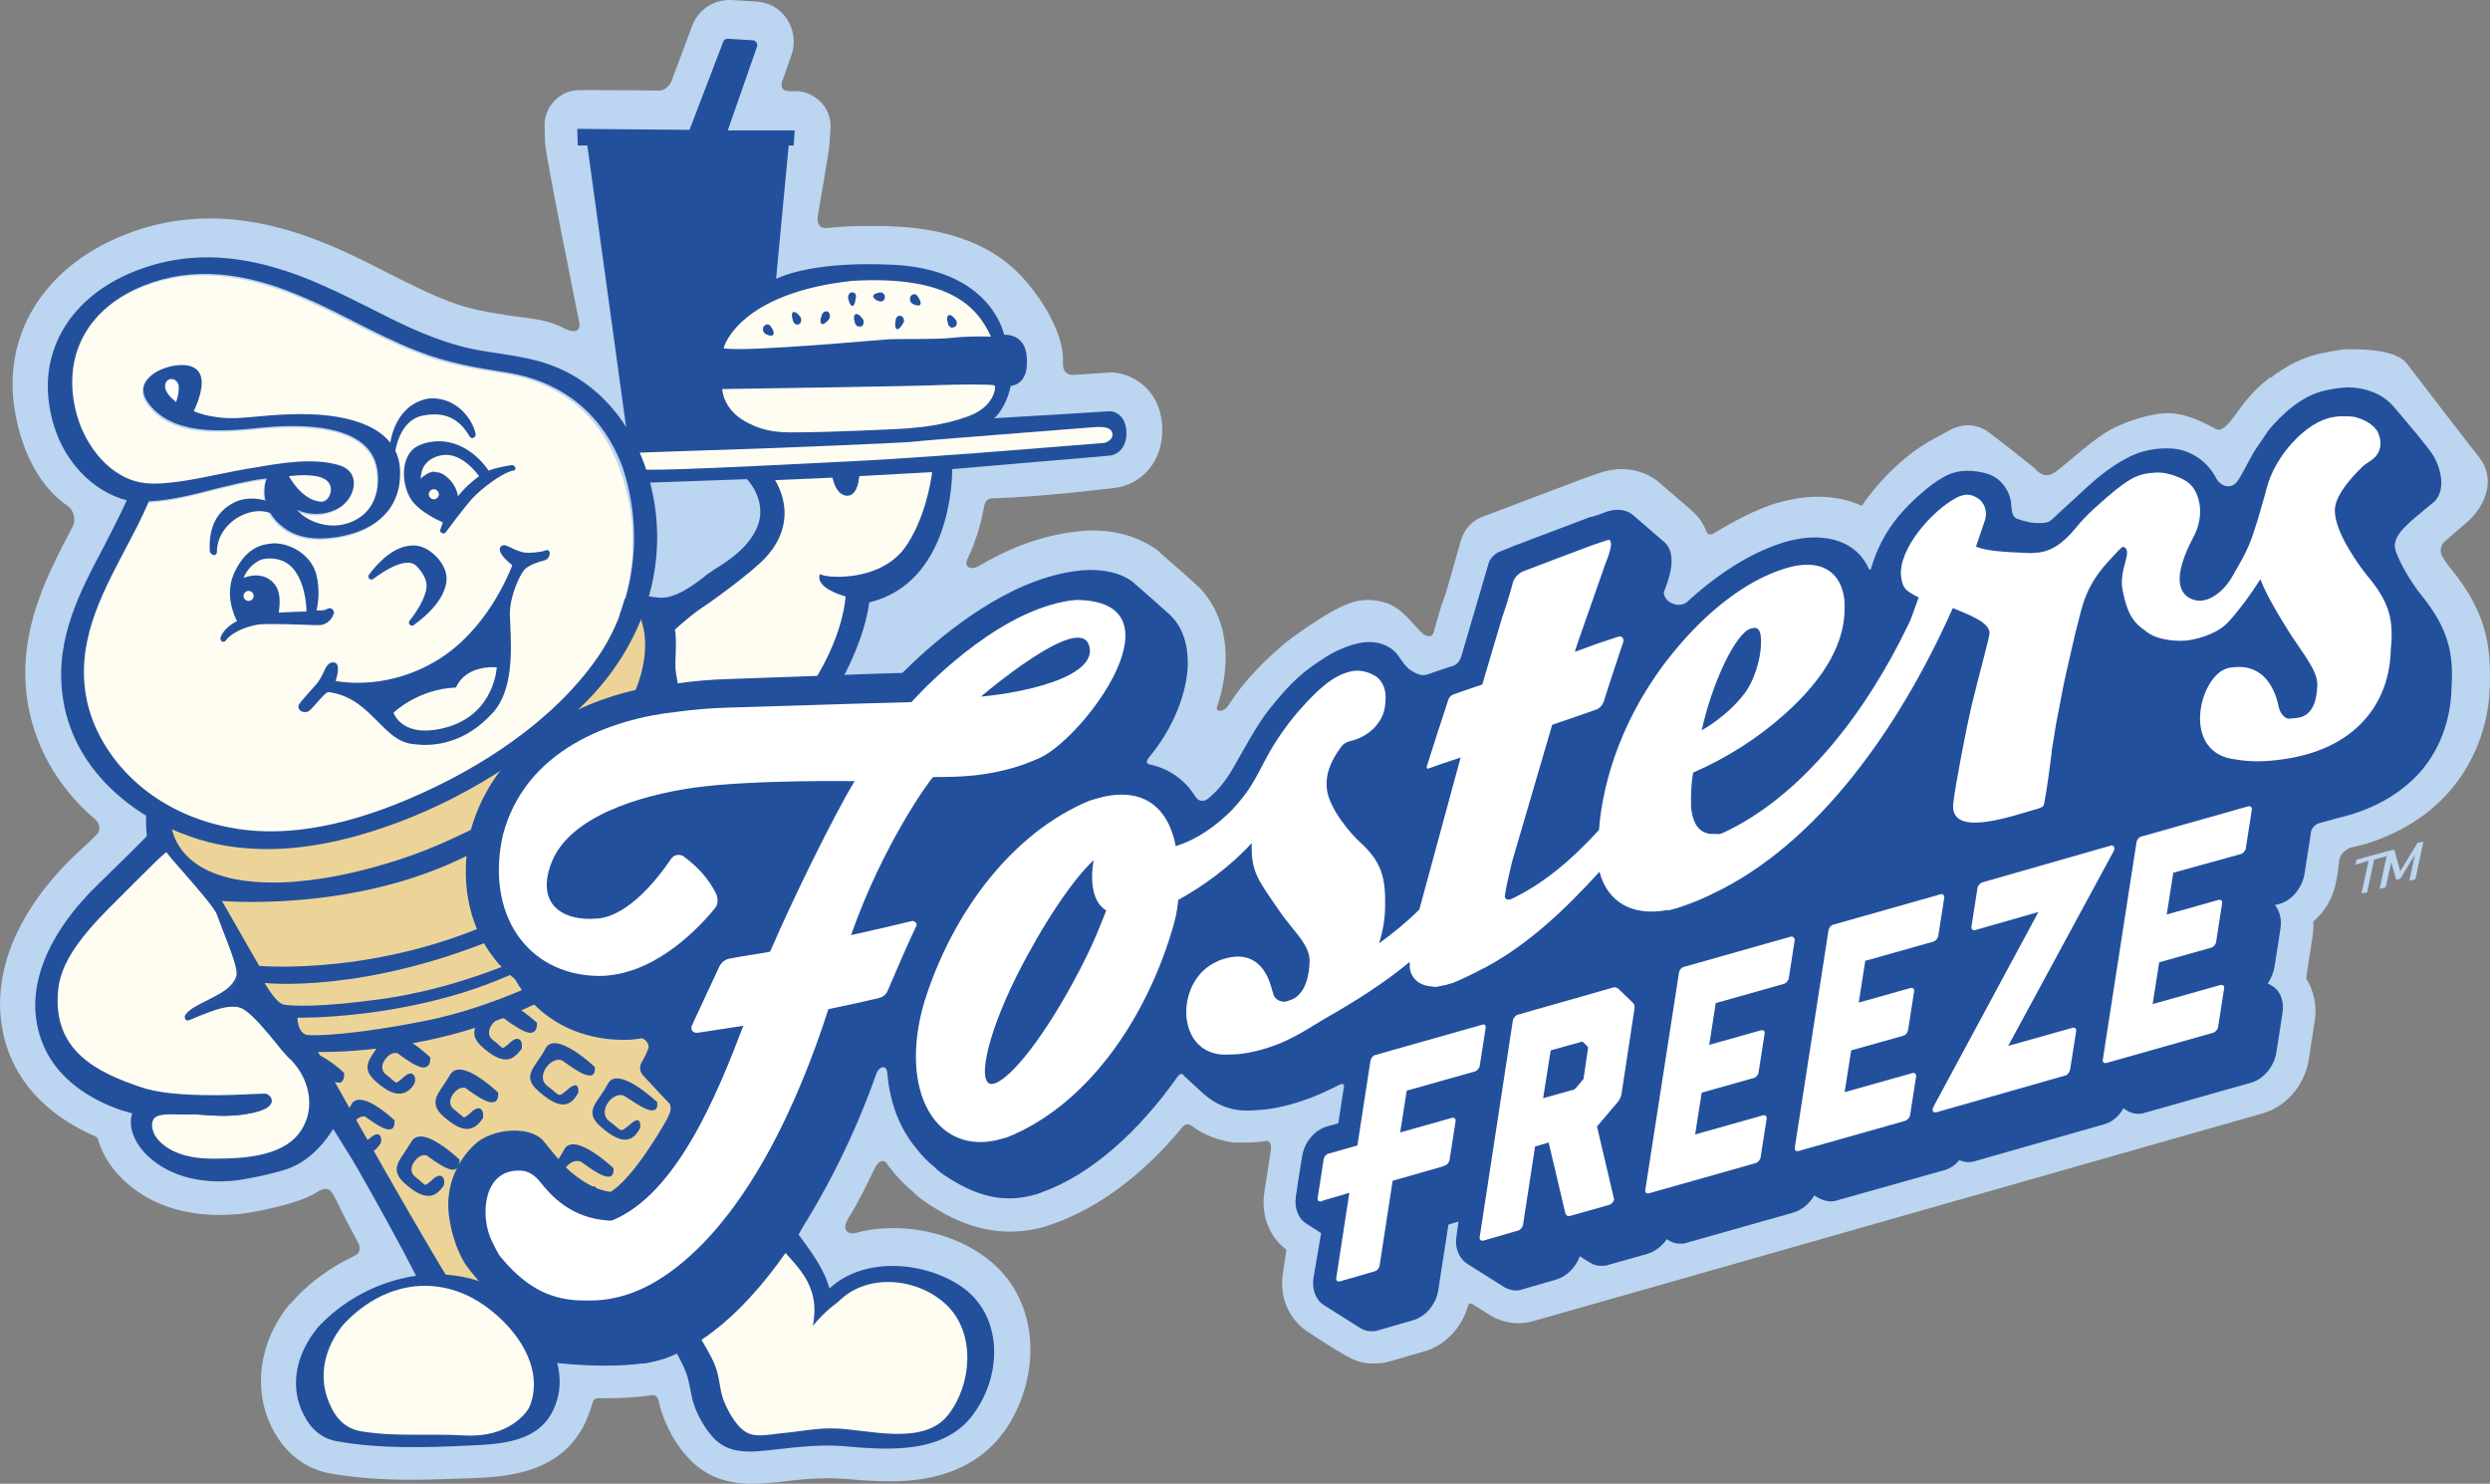 <?xml version="1.0" encoding="UTF-8"?> <svg xmlns="http://www.w3.org/2000/svg" xmlns:xlink="http://www.w3.org/1999/xlink" xmlns:xodm="http://www.corel.com/coreldraw/odm/2003" xml:space="preserve" width="194.929mm" height="116.159mm" version="1.1" style="shape-rendering:geometricPrecision; text-rendering:geometricPrecision; image-rendering:optimizeQuality; fill-rule:evenodd; clip-rule:evenodd" viewBox="0 0 194.848 116.11"><rect x="0" y="0" width="194.848" height="116.11" fill="#808080" stroke="none"/> <defs> <style type="text/css"> .fil1 {fill:#23509D} .fil0 {fill:#BCD5F0} .fil3 {fill:#ECD498} .fil2 {fill:#FFFDF1} .fil4 {fill:white} </style> </defs> <g id="Layer_x0020_1">  <g id="_796449664"> <path class="fil0" d="M191.886 44.625c0,-0.04 0,-0.04 0,0 -0.04,-0.04 -0.04,-0.04 -0.04,-0.04l-0.04 -0.04 0.04 0.04c-0.237,-0.276 -0.512,-0.669 -0.748,-1.064 -0.119,-0.197 -0.236,-0.787 0.237,-1.181 0.669,-0.552 0.985,-0.867 1.653,-1.419 1.694,-1.457 2.245,-3.584 1.024,-5.12 -0.551,-0.67 -5.711,-7.405 -5.711,-7.405 -0.985,-1.142 -3.86,-1.064 -4.647,-1.064 -0.157,0 -0.316,0 -0.433,0.04 -0.552,0.079 -0.827,0.118 -1.339,0.236 -1.615,0.276 -3.033,1.064 -4.215,1.97l-0.04 -0.04c-0.708,0.551 -1.339,1.142 -1.969,1.93 -0.709,0.905 -1.615,2.442 -2.206,2.127 -0.748,-0.394 -2.206,-1.221 -3.702,-1.26 -1.418,-0.04 -3.584,0.709 -4.687,1.339 -1.221,0.709 -2.56,1.93 -3.348,2.561 -0.788,0.63 -1.299,1.221 -2.009,0.827 -0.157,-0.079 -0.315,-0.197 -0.472,-0.394l-0.276 -0.237c-0.907,-0.709 -1.339,-1.063 -2.244,-1.772 -0.395,-0.315 -0.63,-0.473 -1.024,-0.788 -0.513,-0.394 -1.103,-0.591 -1.694,-0.591 -0.433,0 -0.905,0.118 -1.299,0.315 -0.591,0.315 -0.867,0.473 -1.458,0.788 -1.89,1.024 -4.016,2.954 -5.552,5.199 -0.985,-0.473 -2.168,-0.709 -3.427,-0.709 -1.064,0 -2.206,0.197 -3.308,0.512 -1.615,0.512 -3.23,1.378 -4.884,2.363 -0.355,0.197 -0.512,-0.04 -0.551,-0.197 -0.197,-0.473 -0.433,-0.906 -0.827,-1.3 -0.079,-0.079 -0.158,-0.158 -0.237,-0.236l-2.6 -2.245c-0.078,-0.079 -0.158,-0.118 -0.236,-0.197 -0.788,-0.552 -1.694,-0.867 -2.718,-0.867 -0.591,0 -1.181,0.119 -1.773,0.315l-1.221 0.433c-0.04,0 -0.118,0.04 -0.118,0.04 -2.402,0.906 -3.623,1.379 -6.026,2.284l-1.773 0.67c-0.827,0.315 -1.418,0.985 -1.655,1.812l-1.221 4.254c-0.079,0.197 -0.157,0.394 -0.236,0.63 0,0.04 0,0.079 -0.039,0.079 0,0.04 -0.552,1.851 -0.63,2.206 -0.118,0.354 -0.276,0.472 -0.748,0.236 -0.433,-0.236 -1.3,-1.536 -2.245,-2.127 -0.906,-0.591 -2.245,-0.709 -3.151,-0.473 -1.614,0.394 -4.293,2.363 -5.002,2.875 -0.669,0.473 -3.112,2.56 -4.49,4.608 -0.157,0.237 -0.355,0.512 -0.512,0.749 -0.315,0.433 -0.946,0.433 -0.828,0.04 0.394,-1.182 0.63,-2.363 0.67,-3.545 0.079,-2.205 -0.552,-4.096 -1.812,-5.553 -0.118,-0.158 -0.236,-0.276 -0.394,-0.394l-0.157 -0.158c-0.433,-0.394 -2.166,-1.929 -2.679,-2.363l-0.157 -0.158c-0.158,-0.118 -0.276,-0.236 -0.433,-0.315 -1.3,-0.866 -2.954,-1.339 -4.726,-1.339 -0.276,0 -0.551,0 -0.866,0.04 -1.024,0.079 -2.087,0.276 -3.19,0.591 -1.693,0.473 -3.308,1.221 -4.844,2.127 -0.67,0.394 -1.221,0.118 -0.946,-0.512 0.197,-0.394 0.394,-0.827 0.551,-1.3 0.355,-0.946 0.591,-1.891 0.749,-2.757 0.039,-0.237 0.118,-0.67 0.67,-0.709 3.662,-0.079 9.413,-0.788 9.689,-0.828 1.89,-0.276 3.741,-2.009 3.584,-4.805 -0.158,-3.072 -2.56,-4.214 -4.017,-4.214 -0.04,0 -2.994,0.197 -2.994,0.197 0,0 -0.748,0.04 -0.748,-0.866 0,-0.394 0,-0.669 -0.039,-0.945 -0.315,-2.403 -2.403,-5.278 -3.939,-6.617 -2.206,-1.97 -5.436,-3.033 -9.177,-3.19 -0.669,-0.04 -1.3,-0.04 -1.929,-0.04 -1.261,0 -2.403,0.04 -3.348,0.158 -0.984,0.118 -0.748,-0.985 -0.748,-0.985 0,0 0.867,-5.002 0.906,-5.514l0.079 -1.221c0.079,-0.749 -0.197,-1.536 -0.709,-2.087 -0.512,-0.552 -1.26,-0.906 -2.009,-0.906 0,0 -0.197,0.039 -0.512,0 -0.905,0 -0.512,-0.866 -0.512,-0.866l0.709 -2.009c0.315,-0.946 0.158,-1.97 -0.394,-2.796 -0.551,-0.827 -1.457,-1.3 -2.403,-1.339l-1.969 -0.118c-0.04,0 -0.078,0 -0.118,0 -1.3,0 -2.481,0.827 -2.914,2.048l-1.575 4.214c0,0 -0.276,0.866 -1.103,0.827 -1.812,-0.04 -6.104,-0.04 -6.104,-0.04 -0.749,0 -1.457,0.276 -1.97,0.828 -0.512,0.512 -0.827,1.26 -0.787,2.009l0.039 1.3c0,0.827 2.679,14.061 2.679,14.061 0,0 0.276,1.221 -1.379,0.354 -1.378,-0.709 -2.993,-0.709 -4.332,-0.945 -0.985,-0.158 -1.969,-0.315 -2.875,-0.551 -2.206,-0.591 -4.372,-1.733 -6.499,-2.796 -1.063,-0.551 -2.245,-1.142 -3.466,-1.694 -3.742,-1.694 -7.129,-2.521 -10.358,-2.521 -2.324,0 -4.648,0.433 -6.814,1.339 -6.263,2.52 -9.492,7.916 -8.429,13.824 0.591,3.388 2.087,5.947 4.096,7.326 0.63,0.433 0.591,1.3 0.433,1.575l-0.039 0.079c-1.97,3.742 -4.214,7.996 -3.584,13.194 0.472,3.741 2.323,7.089 5.356,9.689 0.236,0.197 0.512,0.709 0.197,1.103 -0.512,0.551 -1.142,1.103 -1.812,1.733 -5.239,5.041 -7.05,10.791 -5.002,15.754 1.458,3.466 4.53,5.317 6.656,6.223 0.158,0.079 0.158,0.197 0.197,0.236 0.236,0.866 0.709,1.772 1.497,2.679 0.039,0.039 0.039,0.039 0.079,0.079 1.93,2.088 4.687,3.151 7.917,3.151 0.473,0 0.866,-0.039 1.103,-0.039l0.079 0c0.906,-0.04 3.741,-0.591 5.278,-1.181 0.472,-0.197 0.945,-0.394 1.339,-0.67 0.237,-0.118 0.71,-0.315 0.985,0.119 0.197,0.276 0.354,0.63 0.551,0.985 -0.04,0.04 0.984,1.969 1.536,2.993 0.197,0.355 0.079,0.788 -0.157,0.906 -0.354,0.197 -0.827,0.433 -1.142,0.591 -1.457,0.827 -2.796,1.851 -3.899,3.111 -0.039,0.04 -0.079,0.119 -0.158,0.158 -0.039,0.04 -0.079,0.079 -0.118,0.118 -2.284,2.876 -2.796,6.538 -1.3,9.532 1.26,2.52 3.23,3.387 4.687,3.623 1.851,0.315 3.86,0.472 6.301,0.472 1.575,0 3.072,-0.079 4.647,-0.118l0.04 0c2.599,-0.118 7.011,-0.315 8.901,-4.45 0.197,-0.473 0.394,-0.946 0.512,-1.418 0.04,-0.119 0.118,-0.394 0.473,-0.394 0.197,0 0.433,0 0.63,0 1.339,0 2.481,-0.079 3.545,-0.236 0.315,-0.04 0.472,0.197 0.512,0.355 0.315,1.536 1.142,3.229 2.245,4.45 1.26,1.418 2.915,2.127 5.041,2.127 0.709,0 1.378,-0.079 1.969,-0.118 0,0 0.749,-0.079 0.985,-0.118 1.064,-0.118 2.048,-0.197 2.994,-0.197 0.354,0 0.669,0 0.985,0.04l0.236 0c1.064,0.079 2.285,0.197 3.545,0.197 1.615,0 6.577,0 9.334,-4.293 2.639,-4.096 2.639,-10.24 -2.009,-13.431 -1.93,-1.339 -4.45,-2.088 -6.932,-2.088 -1.024,0 -2.048,0.119 -2.993,0.394 -0.276,0.079 -1.26,0 -0.473,-1.261 0.749,-1.182 1.339,-2.442 1.969,-3.742 0.158,-0.354 0.67,-1.064 1.064,-0.315 0.04,0.04 0.079,0.079 0.118,0.158 0.591,0.749 1.182,1.379 1.772,1.851 0.355,0.355 0.669,0.63 1.26,1.024 1.418,0.906 3.584,2.166 6.38,2.166 0.906,0 1.851,-0.118 2.757,-0.394 0.276,-0.079 0.512,-0.158 0.709,-0.236 3.545,-1.261 7.011,-3.86 10.004,-7.484 0.118,-0.157 0.394,-0.433 0.788,-0.157 0.906,0.709 2.009,1.103 3.23,1.3 0.827,0 1.536,0.039 2.56,-0.119 0.276,-0.039 0.512,0.158 0.354,0.985l-0.472 3.033c-0.276,1.772 0.394,3.505 1.733,4.49l-0.276 1.812c-0.315,1.93 0.512,3.781 2.127,4.726 0.591,0.394 2.009,1.339 2.914,1.812 0.591,0.355 1.26,0.551 1.969,0.551 0.04,0 0.079,0 0.157,0 0.394,0 0.788,-0.04 1.182,-0.158l2.717 -0.787c1.654,-0.473 2.954,-1.891 3.427,-3.584 0.039,-0.079 0.039,-0.276 0.394,-0.079 0.709,0.433 1.378,0.867 1.378,0.867 0.591,0.355 1.3,0.551 1.97,0.591 0.039,0 0.118,0 0.157,0 0.394,0 0.787,-0.04 1.181,-0.158l57.11 -16.267c1.812,-0.512 3.268,-2.205 3.584,-4.175l0.472 -3.033c0.198,-1.221 -0.078,-2.402 -0.669,-3.348 0.04,-0.118 0.04,-0.197 0.04,-0.315l0.472 -3.033c0.04,-0.354 0.079,-0.748 0.04,-1.103 0.945,-0.788 1.615,-1.969 1.812,-3.23 0,0 0.117,-0.433 0.197,-1.378 0.078,-0.946 0.945,-1.182 0.945,-1.182l1.142 -0.276c3.151,-0.985 5.12,-2.56 6.262,-3.781 2.166,-2.324 3.427,-5.435 3.467,-8.783 0.079,-3.151 -0.394,-5.672 -2.954,-8.862z"></path> <path class="fil1" d="M172.98 58.41c0.551,-0.158 0.905,0.079 0.708,0.433l0.157 0.079 0.434 -0.906 -1.536 0.315 0.236 0.079z"></path> <path class="fil1" d="M86.882 32.179c0,0 -6.932,0.433 -9.098,0.551 0.63,-0.512 1.142,-1.655 1.3,-2.521 1.221,-0.197 1.339,-1.378 1.26,-2.284 -0.079,-1.103 -0.709,-1.733 -1.773,-1.733 -0.158,-0.709 -1.496,-5.12 -8.704,-5.475 -5.868,-0.276 -8.468,0.787 -9.137,1.103l0.985 -10.437 0.394 0 0.079 -1.181 -5.238 0 2.284 -6.538c0.04,-0.118 0.04,-0.237 -0.04,-0.355 -0.079,-0.079 -0.157,-0.158 -0.276,-0.158l-1.969 -0.118c-0.158,0 -0.315,0.079 -0.355,0.236l-2.639 6.893 -8.783 -0.079 0.04 1.3 0.748 0 3.151 22.883c-0.158,0 -0.512,0.04 -0.788,0.04l-0.236 -0.04 2.599 3.505 7.759 -0.276c0.237,0.236 1.575,1.812 0.828,3.702 -0.67,1.654 -2.245,2.639 -3.151,3.23 -0.236,0.118 -0.394,0.276 -0.551,0.355 -0.079,0.039 -0.158,0.118 -0.276,0.197 -0.827,0.67 -2.521,2.009 -3.899,1.772l-0.158 -0.04 0 0.04c-0.394,-0.118 -0.866,-0.118 -1.418,0 -0.118,0 -11.186,0.946 -23.514,6.893 -12.328,5.947 -14.73,9.295 -14.809,9.413l0 0.039c0,0.04 -0.157,1.024 0,2.324 -0.709,0.749 -1.89,1.891 -3.742,3.703 -3.978,3.82 -6.144,8.428 -4.372,12.643 1.772,4.254 6.971,5.356 6.971,5.356 0,0 -0.591,1.3 0.906,3.033 2.56,2.718 6.341,2.285 6.971,2.245 0.591,-0.04 3.151,-0.512 4.412,-0.985 1.851,-0.709 2.993,-2.363 3.426,-3.072 0.709,1.103 1.26,2.048 1.497,2.402 0.788,1.3 5.395,9.531 5.671,10.595 0.119,0.433 0.119,0.906 0.079,1.418 0,0.827 0,1.694 0.433,2.285 0.591,0.748 2.482,1.851 6.144,1.851 3.072,0 7.405,-0.788 13.273,-3.151 8.271,-3.939 9.531,-7.366 9.965,-8.508 0.04,-0.118 0.079,-0.197 0.118,-0.276 0.355,-0.748 0.433,-2.718 -1.575,-3.86 -0.788,-0.433 -2.009,-4.372 -3.388,-10.792 -1.103,-5.238 -1.929,-10.24 -1.851,-10.555 0.158,-0.827 0.237,-2.599 0,-3.702 -0.158,-0.788 -0.709,-1.182 -1.064,-1.379 -0.118,-0.079 -0.236,-0.158 -0.236,-0.197 0,-0.04 0.079,-0.276 0.158,-0.433 0.118,-0.315 0.315,-0.749 0.315,-1.142l0.04 0c6.617,-2.206 11.737,-10.753 12.367,-15.755 6.302,-1.536 6.499,-9.452 6.499,-10.437 1.221,-0.118 12.17,-1.024 12.407,-1.063 0.472,-0.079 1.3,-0.551 1.221,-1.93 -0.118,-1.496 -1.26,-1.536 -1.26,-1.536zm-27.728 -9.729l0 0c-0.433,0.276 -3.348,2.127 -3.624,4.332 -2.009,0.433 -1.614,2.442 -1.614,2.481 0,0 0.157,1.26 1.418,1.339 0.118,1.221 1.063,2.757 2.087,3.19 -1.3,0.118 -4.569,0.276 -6.932,0.354l-2.915 -22.174 12.525 -0.118 -0.946 10.595zm11.737 20.402l0 0c-1.772,2.402 -5.435,2.521 -6.577,2.127l-0.118 -0.039 -0.039 0.118c-0.158,0.945 1.615,1.496 2.048,1.615 -0.04,0.591 -0.433,4.648 -4.608,9.531 -4.018,4.726 -6.263,4.686 -6.971,4.686l-0.158 0 0.079 0.119c-0.079,-0.119 -0.118,-0.237 -0.158,-0.315 -0.158,-0.63 -1.575,-7.877 -1.575,-8.35 0,-0.119 0,-0.315 0,-0.591 0.04,-0.788 0.079,-1.93 -0.04,-2.442 0.552,-0.472 1.497,-1.3 1.97,-1.614 0.63,-0.394 3.939,-2.797 5.12,-4.018 2.521,-2.678 1.143,-5.435 0.749,-6.104l4.608 -0.237c0.04,0.315 0.315,1.379 1.103,1.418 0.197,0 0.354,-0.039 0.512,-0.197 0.355,-0.355 0.433,-1.064 0.473,-1.339l5.75 -0.315c-0.118,0.63 -0.551,3.703 -2.166,5.947z"></path> <path class="fil2" d="M24.061 87.792c-0.788,1.929 -2.796,3.111 -7.602,2.993 -3.781,-0.079 -5.12,-2.206 -4.569,-3.23 0.551,-1.063 4.096,0.04 6.932,-0.315 2.993,-0.394 2.324,-1.221 2.009,-1.379 -0.276,-0.158 -6.696,0.512 -9.886,-0.591 -3.151,-1.103 -7.128,-2.718 -6.538,-7.877 0.315,-2.679 2.757,-5.199 4.884,-7.247 1.93,-1.93 3.624,-3.663 3.742,-3.505 0.591,0.827 3.702,4.135 4.017,4.963 0.867,2.323 1.654,4.017 1.536,4.844 -0.473,1.733 -3.309,2.087 -4.018,3.151 -0.079,0.118 0.04,0.276 0.118,0.237 1.221,-0.473 3.309,-1.575 4.451,-0.866 1.182,0.748 2.875,3.19 3.466,3.702 1.418,1.26 2.206,3.348 1.457,5.12z"></path> <path class="fil1" d="M17.05 90.942c-0.197,0 -0.394,0 -0.591,0 -2.127,-0.04 -3.82,-0.788 -4.529,-1.93 -0.315,-0.512 -0.355,-1.063 -0.158,-1.496 0.236,-0.473 0.985,-0.552 1.575,-0.552 0.512,0 1.103,0.04 1.733,0.119 0.748,0.079 1.536,0.118 2.324,0.118 0.512,0 0.945,-0.04 1.339,-0.079 1.89,-0.236 2.166,-0.669 2.206,-0.827 0.039,-0.158 -0.118,-0.276 -0.197,-0.315 0,0 -0.04,0 -0.237,0 -0.236,0 -0.591,0 -1.024,0.04 -0.709,0.04 -1.733,0.04 -2.796,0.04 -2.639,0 -4.53,-0.197 -5.83,-0.67 -3.505,-1.182 -7.207,-2.915 -6.617,-7.995 0.276,-2.6 2.481,-4.963 4.884,-7.326 0.354,-0.354 0.709,-0.709 1.063,-1.064 2.009,-2.009 2.561,-2.52 2.757,-2.52l0.079 0 0.04 0.04c0.197,0.276 0.669,0.827 1.221,1.457 1.142,1.3 2.599,2.954 2.796,3.544 0.197,0.512 0.394,1.024 0.551,1.457 0.63,1.615 1.063,2.757 0.984,3.426 -0.276,1.064 -1.418,1.654 -2.442,2.127 -0.669,0.354 -1.3,0.669 -1.575,1.063l0 0.04c0.158,-0.079 0.355,-0.158 0.591,-0.236 0.906,-0.394 2.009,-0.867 2.954,-0.867 0.394,0 0.748,0.079 1.024,0.276 0.788,0.512 1.812,1.772 2.56,2.678 0.394,0.473 0.709,0.866 0.906,1.024 1.575,1.379 2.166,3.545 1.496,5.239 -0.827,2.206 -2.993,3.19 -7.09,3.19zm-3.663 -3.741l0 0c-0.787,0 -1.221,0.118 -1.378,0.394 -0.197,0.355 -0.118,0.788 0.118,1.26 0.237,0.394 1.26,1.772 4.332,1.812 0.197,0 0.394,0 0.591,0 3.978,0 6.105,-0.906 6.893,-2.954 0.63,-1.615 0.079,-3.663 -1.418,-5.002 -0.196,-0.197 -0.512,-0.551 -0.905,-1.064 -0.749,-0.906 -1.733,-2.127 -2.521,-2.639 -0.236,-0.158 -0.512,-0.236 -0.867,-0.236 -0.906,0 -1.969,0.473 -2.875,0.827 -0.197,0.079 -0.433,0.197 -0.591,0.237 -0.118,0.039 -0.236,0 -0.276,-0.119 -0.04,-0.079 -0.04,-0.197 0,-0.276 0.315,-0.472 0.984,-0.787 1.693,-1.142 0.985,-0.512 2.048,-0.985 2.324,-1.969 0.079,-0.591 -0.394,-1.773 -0.984,-3.308 -0.197,-0.473 -0.355,-0.946 -0.551,-1.457 -0.197,-0.551 -1.694,-2.245 -2.757,-3.466 -0.512,-0.591 -0.985,-1.103 -1.182,-1.418 -0.276,0.157 -1.418,1.3 -2.56,2.442 -0.355,0.354 -0.709,0.709 -1.063,1.063 -2.402,2.363 -4.569,4.687 -4.845,7.169 -0.551,4.884 3.072,6.577 6.46,7.719 1.221,0.433 3.151,0.63 5.75,0.63 1.064,0 2.048,-0.04 2.757,-0.079 0.433,0 0.788,-0.04 1.024,-0.04 0.236,0 0.315,0 0.354,0.04 0.158,0.079 0.394,0.276 0.355,0.591 -0.079,0.472 -0.866,0.827 -2.402,1.024 -0.433,0.039 -0.866,0.079 -1.379,0.079 -0.787,0 -1.615,-0.079 -2.364,-0.118 -0.669,0.04 -1.26,0 -1.733,0z"></path> <path class="fil1" d="M46.669 10.634l14.061 0.118 -0.867 12.17c0,0 -3.505,2.442 -3.505,3.229 0,0.788 -0.315,4.805 -0.315,4.805 0,0 0.551,2.442 2.757,2.994 2.245,0.551 -1.379,0.787 -1.379,0.787l-7.798 0 -2.954 -24.104z"></path> <path class="fil1" d="M57.421 34.857l-7.877 0 -2.994 -24.341 14.337 0.119 -0.867 12.327 -0.039 0.04c-1.339,0.946 -3.466,2.599 -3.466,3.151 0,0.749 -0.276,4.451 -0.315,4.805 0.04,0.197 0.63,2.403 2.678,2.915 0.591,0.158 0.828,0.276 0.828,0.473 -0.079,0.236 -0.828,0.433 -2.285,0.512zm-7.68 -0.236l0 0 7.68 0c0.828,-0.04 1.812,-0.197 1.97,-0.315 -0.04,-0.04 -0.197,-0.118 -0.63,-0.236 -2.284,-0.551 -2.836,-3.072 -2.875,-3.112 0,-0.04 0.315,-4.017 0.315,-4.805 0,-0.787 2.993,-2.914 3.544,-3.308l0.828 -11.973 -13.785 -0.118 2.954 23.868z"></path> <path class="fil2" d="M73.648 30.13c-1.063,0.079 -17.133,0.315 -17.133,0.315 0,0 0.039,1.536 1.772,2.52 1.733,0.985 3.151,0.866 4.569,0.866 1.418,0 7.444,-0.236 8.232,-0.315 0.827,-0.079 2.678,-0.197 4.687,-0.946 2.009,-0.709 2.205,-2.284 2.048,-2.402 -0.157,-0.119 -3.151,-0.079 -4.175,-0.04z"></path> <path class="fil2" d="M56.634 27.255c1.654,0.315 12.21,-0.67 12.958,-0.709 0.788,-0.04 3.584,0.039 5.002,-0.119 1.418,-0.157 2.954,-0.079 2.954,-0.079 -1.063,-2.324 -3.229,-4.805 -10.831,-4.372 -8.901,0.946 -10.122,5.199 -10.083,5.278z"></path> <path class="fil2" d="M87.04 33.872c-0.118,-0.433 -0.67,-0.512 -1.575,-0.433 -0.906,0.079 -10.004,0.788 -10.004,0.788 0,0 -3.545,0.276 -4.175,0.354 -0.63,0.079 -12.289,0.551 -12.761,0.551 -0.473,0 -9.217,0.315 -9.217,0.315 0,0 0.709,0.985 0.906,1.26 0.197,0.276 17.251,-0.669 18.236,-0.709 0.985,-0.039 8.744,-0.591 9.571,-0.669 0.866,-0.079 8.074,-0.63 8.389,-0.669 0.315,-0.079 0.748,-0.355 0.63,-0.788z"></path> <path class="fil1" d="M68.647 23.001c0.118,0 0.197,0.118 0.158,0.276 0,0.118 -0.118,0.237 -0.237,0.237l0.079 -0.512z"></path> <path class="fil1" d="M68.922 23.592l-0.04 0c-0.079,0 -0.591,-0.197 -0.551,-0.433 0.039,-0.236 0.591,-0.276 0.591,-0.276l0.04 0c0.158,0.04 0.315,0.197 0.276,0.394 0,0.197 -0.158,0.315 -0.315,0.315z"></path> <path class="fil1" d="M64.353 25.365l-0.039 0 -0.04 -0.04c-0.197,-0.158 0.079,-0.787 0.079,-0.787 0.119,-0.158 0.315,-0.237 0.473,-0.119 0.118,0.119 0.158,0.315 0.079,0.512 -0.079,0.118 -0.355,0.433 -0.552,0.433z"></path> <path class="fil1" d="M71.364 23.277c0.079,-0.118 0.197,-0.158 0.276,-0.079 0.079,0.079 0.315,0.433 0.276,0.551 -0.039,0.079 -0.433,-0.04 -0.512,-0.118 -0.118,-0.079 -0.118,-0.237 -0.039,-0.355z"></path> <path class="fil1" d="M71.837 23.907c-0.158,0 -0.433,-0.118 -0.512,-0.197 -0.118,-0.118 -0.157,-0.315 -0.079,-0.512 0.118,-0.158 0.315,-0.237 0.473,-0.118 0.079,0.079 0.394,0.512 0.315,0.709 -0.039,0.079 -0.079,0.118 -0.197,0.118z"></path> <path class="fil1" d="M59.863 25.64c0.079,-0.118 0.197,-0.158 0.276,-0.079 0.079,0.079 0.315,0.433 0.276,0.552 -0.04,0.079 -0.433,-0.04 -0.512,-0.119 -0.079,-0.079 -0.118,-0.236 -0.04,-0.354z"></path> <path class="fil1" d="M60.336 26.271c-0.158,0 -0.433,-0.119 -0.512,-0.197 -0.118,-0.118 -0.158,-0.315 -0.079,-0.512 0.118,-0.157 0.315,-0.236 0.473,-0.118 0.079,0.04 0.394,0.512 0.315,0.67 -0.04,0.118 -0.079,0.158 -0.197,0.158z"></path> <path class="fil1" d="M70.458 24.852c0.118,0.04 0.158,0.197 0.118,0.315 -0.039,0.118 -0.276,0.512 -0.354,0.473 -0.079,-0.04 -0.04,-0.512 0,-0.63 0,-0.158 0.118,-0.236 0.236,-0.158z"></path> <path class="fil1" d="M70.222 25.759l-0.04 0c-0.236,-0.079 -0.079,-0.787 -0.079,-0.787 0.039,-0.197 0.236,-0.315 0.433,-0.237 0.158,0.079 0.236,0.276 0.197,0.473 -0.039,0 -0.276,0.551 -0.512,0.551z"></path> <path class="fil1" d="M66.716 23.947c-0.236,0 -0.354,-0.63 -0.354,-0.67 0,-0.197 0.118,-0.394 0.276,-0.394 0.197,-0.04 0.354,0.118 0.354,0.315 -0.039,0 -0.039,0.669 -0.276,0.748z"></path> <path class="fil1" d="M62.502 25.247c-0.079,0.079 -0.236,0.039 -0.276,-0.079 -0.039,-0.118 -0.158,-0.551 -0.079,-0.63 0.079,-0.079 0.354,0.236 0.433,0.354 0.039,0.118 0,0.276 -0.079,0.355z"></path> <path class="fil1" d="M62.384 25.404c-0.118,0 -0.197,-0.079 -0.276,-0.158 -0.04,-0.079 -0.236,-0.63 -0.079,-0.788l0.039 -0.04 0.079 0c0.197,0 0.472,0.355 0.512,0.433 0.079,0.158 0.039,0.394 -0.079,0.473 -0.079,0.079 -0.118,0.079 -0.197,0.079z"></path> <path class="fil1" d="M67.347 25.404c-0.079,0.079 -0.236,0.039 -0.276,-0.079 -0.079,-0.118 -0.158,-0.551 -0.079,-0.63 0.079,-0.079 0.355,0.237 0.433,0.355 0.079,0.118 0.04,0.276 -0.079,0.355z"></path> <path class="fil1" d="M67.229 25.561c-0.118,0 -0.197,-0.079 -0.276,-0.157 -0.04,-0.079 -0.237,-0.63 -0.04,-0.788l0.04 -0.04 0.079 0c0.197,0 0.473,0.355 0.512,0.433 0.079,0.158 0.04,0.394 -0.079,0.512 -0.079,0 -0.158,0.039 -0.236,0.039z"></path> <path class="fil1" d="M74.633 25.483c-0.079,0.079 -0.236,0.04 -0.276,-0.079 -0.039,-0.119 -0.158,-0.552 -0.079,-0.63 0.079,-0.079 0.354,0.236 0.433,0.354 0.04,0.119 0,0.276 -0.079,0.355z"></path> <path class="fil1" d="M74.515 25.64c-0.118,0 -0.197,-0.079 -0.276,-0.158 -0.04,-0.079 -0.236,-0.63 -0.04,-0.788l0.04 -0.039 0.079 0c0.197,0 0.472,0.354 0.512,0.433 0.079,0.158 0.04,0.394 -0.079,0.472 -0.119,0.04 -0.197,0.079 -0.237,0.079z"></path> <path class="fil3" d="M13.387 64.396c0,0 0.04,3.663 5.514,4.49 5.475,0.828 12.249,-1.496 14.612,-2.442 2.363,-0.945 6.775,-3.151 8.744,-4.45 1.969,-1.3 6.145,-4.647 7.483,-7.995 1.339,-3.348 0.552,-5.554 0.079,-6.184 0,0 -16.779,3.978 -25.247,8.665 -8.468,4.766 -11.186,7.916 -11.186,7.916z"></path> <path class="fil3" d="M24.888 82.317c0,0 8.311,0.276 16.385,-3.466 8.114,-3.78 12.21,-7.404 13.47,-9.452 1.339,7.247 3.544,17.369 3.899,19.969 0,0 1.969,4.135 -5.869,8.192 -6.774,3.466 -7.995,3.348 -10.634,3.899 -1.772,0.394 -4.963,0.552 -6.066,0.04 -0.709,-0.394 -11.186,-19.181 -11.186,-19.181z"></path> <path class="fil3" d="M35.404 102.404c0,0 4.018,1.418 11.304,-0.866 7.444,-2.324 11.383,-5.278 13.312,-8.626 0.197,0.512 1.221,2.245 -2.087,4.805 -3.308,2.56 -8.823,5.002 -12.801,5.908 -3.978,0.906 -7.247,1.064 -8.232,0.591 -1.024,-0.472 -1.497,-1.812 -1.497,-1.812z"></path> <path class="fil4" d="M13.427 29.658c-0.04,0 -0.04,0 0,0 -0.197,0 -0.433,0.118 -0.473,0.473 -0.079,0.551 0.591,1.103 0.828,1.3 0,0 0.039,0 0.039,0.04 0.197,-0.552 0.236,-0.985 0.157,-1.339 -0.118,-0.315 -0.354,-0.473 -0.551,-0.473z"></path> <path class="fil2" d="M25.046 39.229c0.276,0.04 0.512,-0.118 0.669,-0.394 0.158,-0.276 0.237,-0.709 0,-1.064 -0.354,-0.551 -1.378,-0.709 -3.151,-0.551 0.551,0.945 1.418,1.93 2.482,2.009z"></path> <path class="fil2" d="M39.54 29.264c-2.284,-0.355 -4.648,-0.748 -6.932,-1.654 -1.694,-0.669 -3.388,-1.496 -5.002,-2.324 -1.457,-0.748 -2.954,-1.496 -4.49,-2.127 -4.844,-2.009 -8.98,-2.127 -12.682,-0.394 -4.017,1.929 -5.711,5.593 -4.49,9.847 0.669,2.363 2.639,5.041 5.396,5.317 1.536,0.158 3.899,-0.315 5.947,-0.749 0.709,-0.158 1.418,-0.276 2.047,-0.394l0.512 -0.079c2.048,-0.354 4.608,-0.827 6.577,-0.197 0.709,0.197 1.103,0.669 1.182,1.3 0.04,0.827 -0.551,1.773 -1.378,2.166 -0.985,0.473 -2.088,0.473 -3.072,0.04 0.788,0.867 2.206,1.378 3.426,1.181 2.048,-0.315 3.19,-2.009 2.875,-4.293 -0.551,-4.057 -7.09,-3.505 -9.256,-3.308l-0.315 0.04c-2.718,0.236 -6.46,0.591 -8.35,-1.97 -0.551,-0.749 -0.433,-1.339 -0.197,-1.694 0.551,-0.906 2.205,-1.418 3.229,-1.26 0.473,0.079 0.788,0.276 0.985,0.63 0.433,0.828 -0.118,2.285 -0.472,2.954 1.063,0.433 2.442,0.63 3.82,0.512 0.315,-0.039 0.63,-0.039 0.946,-0.079 1.654,-0.158 3.387,-0.276 5.081,-0.158 4.057,0.315 6.262,1.851 6.301,4.45 0.079,2.757 -1.733,4.608 -4.923,5.12 -1.811,0.276 -3.229,0 -4.293,-0.827 -1.182,-0.946 -1.655,-2.363 -1.26,-3.663 0,-0.04 0.039,-0.079 0.039,-0.079 -0.039,0 -0.079,0 -0.158,0 -1.339,0.157 -2.678,0.512 -3.978,0.827 -1.655,0.433 -3.348,0.867 -5.081,0.945 -0.551,1.3 -1.26,2.599 -1.891,3.821 -1.93,3.624 -3.939,7.365 -2.954,11.816 0.906,4.214 4.923,8.941 11.816,10.004 4.096,0.63 8.901,-0.315 14.297,-2.757 4.293,-1.969 10.201,-5.395 13.825,-10.634 2.954,-4.254 3.662,-9.926 1.851,-14.809 -1.497,-4.254 -4.608,-6.814 -8.98,-7.523z"></path> <path class="fil1" d="M51.159 39.071c-0.946,-5.199 -4.018,-9.138 -8.311,-10.595 -1.26,-0.433 -2.599,-0.63 -3.859,-0.827 -1.064,-0.158 -2.127,-0.315 -3.191,-0.63 -2.442,-0.669 -4.766,-1.851 -7.011,-2.993 -1.102,-0.551 -2.206,-1.103 -3.348,-1.615 -5.75,-2.599 -10.516,-2.954 -15.006,-1.142 -4.845,1.97 -7.365,6.065 -6.538,10.673 0.709,4.136 3.506,6.578 6.026,7.208 -0.551,1.221 -1.181,2.402 -1.772,3.584 -1.89,3.545 -3.821,7.208 -3.269,11.58 0.709,5.908 5.632,9.649 10.004,11.146 1.851,0.669 3.899,0.985 6.026,0.985 2.876,0 5.947,-0.591 9.256,-1.733 5.908,-2.048 11.304,-5.435 15.636,-9.728 4.411,-4.411 6.38,-10.24 5.357,-15.912zm-4.412 12.406l0 0c-3.663,5.239 -9.531,8.704 -13.824,10.634 -5.396,2.442 -10.201,3.387 -14.298,2.757 -6.932,-1.064 -10.909,-5.79 -11.816,-10.004 -0.946,-4.45 1.063,-8.192 2.954,-11.816 0.67,-1.261 1.339,-2.521 1.891,-3.821 1.733,-0.079 3.427,-0.512 5.081,-0.945 1.3,-0.315 2.639,-0.67 3.978,-0.828 0.04,0 0.079,0 0.158,0 0,0.04 -0.04,0.079 -0.04,0.079 -0.394,1.3 0.079,2.757 1.26,3.663 1.063,0.867 2.482,1.103 4.293,0.828 3.19,-0.512 5.002,-2.363 4.923,-5.12 -0.04,-2.599 -2.245,-4.135 -6.302,-4.45 -1.733,-0.118 -3.427,0 -5.081,0.158 -0.315,0.04 -0.63,0.04 -0.945,0.079 -1.379,0.118 -2.757,-0.079 -3.821,-0.512 0.315,-0.67 0.906,-2.088 0.473,-2.954 -0.197,-0.354 -0.512,-0.551 -0.985,-0.63 -1.063,-0.158 -2.679,0.354 -3.23,1.26 -0.236,0.354 -0.355,0.945 0.197,1.694 1.891,2.521 5.632,2.206 8.35,1.97l0.315 -0.04c2.127,-0.197 8.665,-0.749 9.256,3.308 0.315,2.284 -0.827,3.939 -2.875,4.293 -1.221,0.197 -2.639,-0.276 -3.427,-1.182 1.024,0.433 2.088,0.433 3.072,-0.039 0.867,-0.394 1.457,-1.339 1.379,-2.166 -0.04,-0.63 -0.473,-1.103 -1.182,-1.3 -2.009,-0.591 -4.529,-0.158 -6.578,0.197l-0.512 0.079c-0.63,0.118 -1.3,0.236 -2.048,0.394 -2.048,0.433 -4.412,0.906 -5.947,0.748 -2.757,-0.276 -4.726,-2.915 -5.396,-5.317 -1.181,-4.254 0.512,-7.917 4.529,-9.847 3.702,-1.733 7.838,-1.615 12.682,0.394 1.536,0.63 3.033,1.378 4.49,2.127 1.615,0.827 3.269,1.655 5.002,2.324 2.284,0.906 4.647,1.3 6.932,1.655 4.372,0.709 7.523,3.269 9.059,7.405 1.694,5.002 0.985,10.673 -1.969,14.927zm-32.966 -20.008l0 0c0,-0.04 0,-0.04 0,0 -0.236,-0.197 -0.946,-0.748 -0.866,-1.339 0.039,-0.315 0.276,-0.473 0.472,-0.473 0,0 0,0 0.04,0 0.197,0 0.473,0.158 0.551,0.473 0.04,0.354 0,0.787 -0.197,1.339zm8.822 5.79l0 0c1.773,-0.197 2.796,0 3.151,0.551 0.236,0.354 0.158,0.787 0,1.064 -0.158,0.276 -0.433,0.433 -0.669,0.394 -1.103,-0.118 -1.97,-1.103 -2.482,-2.009z"></path> <path class="fil1" d="M42.927 43.088c-0.039,-0.039 -0.118,-0.079 -0.276,0 -0.315,0.119 -1.339,0.237 -1.772,0.119 -0.315,-0.079 -0.71,-0.237 -0.985,-0.394 -0.118,-0.039 -0.197,-0.079 -0.276,-0.118 -0.197,-0.079 -0.315,0 -0.394,0.04 -0.079,0.079 -0.118,0.158 -0.118,0.276 0.04,0.473 0.748,1.024 0.985,1.221 -0.236,0.59 -1.969,5.041 -5.83,7.404 -3.781,2.324 -7.325,1.773 -7.995,1.655 0.079,-0.276 0.315,-1.024 0.079,-1.339 -0.079,-0.079 -0.158,-0.118 -0.276,-0.118 -0.394,0 -0.591,0.394 -0.788,0.867 -0.157,0.276 -0.315,0.63 -0.551,0.866 -0.157,0.197 -0.394,0.433 -0.63,0.709 -0.315,0.355 -0.63,0.709 -0.709,0.866 -0.079,0.158 -0.039,0.276 0.04,0.394 0.118,0.158 0.394,0.237 0.63,0.158 0.158,-0.039 0.354,-0.276 0.709,-0.669 0.276,-0.315 0.787,-0.906 0.945,-0.866 1.812,0.236 2.875,1.339 3.821,2.284 0.827,0.828 1.575,1.615 2.678,1.772 0.355,0.04 0.709,0.079 1.024,0.079 2.048,0 3.899,-0.905 5.396,-2.599 1.536,-1.772 1.379,-4.884 1.3,-6.735 0,-0.355 -0.04,-0.63 -0.04,-0.866 0,-1.418 0.709,-2.954 1.103,-3.466 0.315,-0.394 1.063,-0.63 1.497,-0.749 0.119,-0.04 0.197,-0.04 0.236,-0.079 0.158,-0.079 0.236,-0.237 0.276,-0.394 0.04,-0.158 0,-0.276 -0.079,-0.315z"></path> <path class="fil2" d="M30.796 55.771c0,0 0.67,2.166 4.293,1.103 3.624,-1.103 3.781,-4.648 3.781,-4.648 0,0 -2.363,-0.276 -3.19,1.575 -2.993,0.119 -4.884,1.97 -4.884,1.97z"></path> <path class="fil1" d="M18.35 39.308c-1.378,0.669 -2.048,1.969 -1.93,3.82 0,0.158 0.197,0.315 0.354,0.315 0.079,0 0.197,-0.079 0.197,-0.236 0,-1.457 1.063,-2.521 2.127,-2.954 1.142,-0.473 2.245,-0.276 2.993,0.512 0.197,0.197 0.394,0.197 0.552,0.158 0.157,-0.039 0.236,-0.158 0.276,-0.276 0,-0.079 0,-0.236 -0.197,-0.433 -1.103,-0.945 -2.915,-1.615 -4.372,-0.905z"></path> <path class="fil1" d="M37.216 33.951c-0.197,-1.064 -1.497,-2.994 -3.742,-2.757 -2.875,0.59 -2.994,3.938 -2.994,3.978 0,0.118 0.079,0.236 0.236,0.276 0.118,0 0.236,-0.079 0.236,-0.236 0,-0.04 0.355,-2.324 2.087,-2.679 1.654,-0.354 2.875,0.158 3.702,1.615 0.079,0.118 0.197,0.158 0.315,0.118 0.118,-0.079 0.197,-0.197 0.158,-0.315z"></path> <path class="fil1" d="M40.328 36.59c-0.039,-0.118 -0.158,-0.197 -0.276,-0.197 -0.709,0.118 -1.3,0.236 -1.811,0.433 -0.946,-1.339 -2.206,-2.166 -3.584,-2.285 -1.103,-0.079 -2.009,0.276 -2.403,0.67 -0.985,1.024 -0.749,3.072 0.079,4.096 0.63,0.748 1.772,1.339 2.324,1.575 -0.079,0.197 -0.119,0.354 -0.197,0.551 -0.04,0.118 0,0.236 0.118,0.276 0.04,0 0.079,0.04 0.118,0.04 0.079,0 0.158,-0.04 0.197,-0.119 1.378,-1.851 2.009,-2.56 2.009,-2.56 0.709,-0.787 2.284,-2.009 3.23,-2.245 0.158,0.039 0.236,-0.119 0.197,-0.237zm-6.38 0.315l0 0c-0.433,0.04 -0.827,0.355 -1.024,0.551 0,-0.472 0.157,-1.496 1.536,-1.812 1.378,-0.315 2.521,0.945 3.033,1.615 -0.276,0.197 -0.551,0.433 -0.906,0.749 -0.276,0.276 -0.512,0.512 -0.748,0.827 -0.079,-0.473 -0.315,-1.064 -0.905,-1.536 -0.276,-0.236 -0.552,-0.354 -0.867,-0.354 -0.04,-0.04 -0.079,-0.04 -0.119,-0.04zm0 1.379l0 0c0.237,0 0.394,0.197 0.394,0.394 0,0.236 -0.197,0.394 -0.394,0.394 -0.236,0 -0.394,-0.197 -0.394,-0.394 0,-0.197 0.158,-0.394 0.394,-0.394z"></path> <path class="fil3" d="M20.713 76.921c0,0 7.917,0.906 18.905,-3.821 10.989,-4.726 13.155,-10.476 13.155,-10.476 0,0 1.497,1.536 0.236,3.426 -1.26,1.851 -6.42,6.42 -10.083,8.074 -3.663,1.654 -7.837,3.269 -12.8,4.017 -4.963,0.709 -7.287,0.591 -7.917,0.473 -0.63,-0.118 -1.497,-1.694 -1.497,-1.694z"></path> <path class="fil3" d="M23.274 79.639c0,0 8.074,0.158 15.715,-2.954 7.641,-3.111 10.201,-5.711 11.146,-6.656 0.945,-0.945 3.742,-3.584 3.781,-3.82 0.039,-0.237 0.985,0.906 0.315,2.206 -0.669,1.3 -5.002,4.726 -7.719,6.262 -2.679,1.536 -7.877,4.136 -13.195,5.199 -5.317,1.064 -8.626,1.221 -9.335,1.103 -0.709,-0.197 -0.709,-1.339 -0.709,-1.339z"></path> <path class="fil3" d="M17.366 70.501c0,0 10.004,0.906 18.787,-3.348 8.784,-4.253 11.579,-7.956 12.171,-8.547 0.591,-0.591 2.796,-3.82 2.836,-4.135 0.039,-0.276 0.867,4.135 1.221,5.986 0.118,0.591 0,1.182 -0.315,1.655 -1.024,1.615 -4.057,5.357 -11.697,9.216 -10.162,5.16 -20.087,4.254 -20.087,4.254l-2.915 -5.081z"></path> <path class="fil1" d="M34.223 43.64c-0.63,-0.67 -1.339,-1.024 -2.088,-0.946 -1.772,0.118 -3.19,2.206 -3.269,2.284 -0.079,0.119 -0.04,0.236 0.039,0.315 0.079,0.079 0.237,0.079 0.315,0 0.04,0 2.442,-1.969 3.388,-0.985 0.591,0.63 0.866,1.221 0.748,1.812 -0.237,1.182 -1.3,2.442 -1.3,2.442 -0.079,0.079 -0.079,0.236 0,0.315 0.039,0.04 0.118,0.079 0.197,0.079 0.04,0 0.079,0 0.118,-0.04 0.079,-0.079 2.324,-1.536 2.561,-3.387 0.079,-0.63 -0.158,-1.261 -0.709,-1.891z"></path> <path class="fil1" d="M51.435 86.255c0,0 -3.072,-2.915 -3.86,-1.458 -0.748,1.458 -1.969,2.127 -0.591,3.348 1.379,1.221 2.403,1.497 3.112,0.118 0,0 0.157,-1.103 -0.748,-0.315 -0.906,0.748 -0.591,0.591 -1.654,-0.197 -1.064,-0.788 0.394,-2.56 1.26,-1.93 0.867,0.552 2.599,1.851 2.482,0.433z"></path> <path class="fil1" d="M46.55 83.498c0,0 -3.072,-2.915 -3.86,-1.457 -0.749,1.457 -1.969,2.127 -0.551,3.348 1.378,1.221 2.402,1.497 3.111,0.118 0,0 0.158,-1.063 -0.748,-0.315 -0.906,0.748 -0.591,0.591 -1.655,-0.197 -1.063,-0.788 0.433,-2.56 1.26,-1.93 0.828,0.591 2.561,1.891 2.442,0.433z"></path> <path class="fil1" d="M58.914 92.466c0.019,-0.158 0.073,-0.317 0.151,-0.465 0.188,-0.688 0.188,-1.269 0.133,-1.695 -0.016,0.026 -0.03,0.055 -0.044,0.085 -0.749,1.349 -1.855,2.056 -0.774,3.139 0.232,-0.372 0.406,-0.728 0.534,-1.064z"></path> <path class="fil1" d="M58.335 93.603c-0.89,-0.895 -0.405,-1.57 0.15,-2.384 0.197,-0.276 0.394,-0.591 0.591,-0.945 0.029,-0.052 0.061,-0.101 0.095,-0.144 0.016,0.091 0.031,0.191 0.041,0.3 -0.19,0.339 -0.379,0.641 -0.57,0.907 -0.548,0.805 -0.893,1.304 -0.183,2.064 -0.04,0.067 -0.081,0.134 -0.124,0.202zm0.816 -1.974l0 0c-0.115,0.148 -0.209,0.316 -0.273,0.495 -0.071,0.212 -0.094,0.408 -0.066,0.588 0.169,-0.387 0.275,-0.751 0.339,-1.084z"></path> <path class="fil1" d="M48.008 91.415c0,0 -3.072,-2.915 -3.86,-1.457 -0.748,1.457 -1.969,2.127 -0.551,3.348 1.378,1.221 2.402,1.496 3.111,0.118 0,0 0.158,-1.064 -0.748,-0.315 -0.906,0.749 -0.591,0.591 -1.654,-0.197 -1.064,-0.787 0.433,-2.56 1.26,-1.93 0.827,0.591 2.56,1.891 2.442,0.433z"></path> <path class="fil1" d="M45.842 96.811c0,0 -3.072,-2.914 -3.86,-1.457 -0.748,1.457 -1.969,2.127 -0.551,3.348 1.378,1.221 2.402,1.497 3.111,0.119 0,0 0.158,-1.064 -0.748,-0.315 -0.906,0.748 -0.591,0.591 -1.654,-0.197 -1.064,-0.787 0.433,-2.56 1.26,-1.93 0.827,0.591 2.521,1.891 2.442,0.433z"></path> <path class="fil1" d="M43.321 99.883c-0.551,0 -1.181,-0.354 -2.009,-1.063 -1.103,-0.985 -0.63,-1.694 -0.04,-2.561 0.197,-0.276 0.394,-0.591 0.591,-0.945 0.158,-0.315 0.433,-0.473 0.787,-0.473 1.221,0 3.151,1.812 3.23,1.891l0.04 0.04 0 0.039c0.04,0.315 -0.04,0.512 -0.158,0.63 -0.079,0.118 -0.197,0.158 -0.355,0.158 -0.551,0 -1.496,-0.669 -2.087,-1.142l0 -0.04c-0.079,-0.079 -0.197,-0.118 -0.315,-0.118 -0.394,0 -0.866,0.433 -1.064,0.906 -0.078,0.236 -0.157,0.63 0.276,0.945 0.237,0.158 0.394,0.315 0.512,0.433 0.158,0.158 0.276,0.237 0.354,0.237 0.079,0 0.236,-0.119 0.512,-0.355l0.118 -0.118c0.394,-0.315 0.669,-0.355 0.827,-0.197 0.158,0.197 0.118,0.591 0.118,0.63l0 0.04c-0.354,0.709 -0.787,1.063 -1.339,1.063zm-0.67 -4.844l0 0c-0.276,0 -0.472,0.118 -0.591,0.354 -0.197,0.355 -0.394,0.67 -0.591,0.946 -0.591,0.867 -0.946,1.418 0,2.245 1.457,1.3 2.284,1.379 2.914,0.158 0,-0.118 0,-0.354 -0.039,-0.394l-0.04 -0.04c-0.04,0 -0.197,0.04 -0.433,0.236l-0.118 0.119c-0.315,0.276 -0.473,0.394 -0.67,0.394 -0.158,0 -0.276,-0.118 -0.512,-0.315 -0.118,-0.118 -0.276,-0.236 -0.512,-0.433 -0.394,-0.276 -0.512,-0.749 -0.354,-1.221 0.197,-0.591 0.788,-1.064 1.26,-1.064 0.157,0 0.315,0.04 0.473,0.158l0.04 0.04c0.512,0.394 1.457,1.063 1.969,1.063 0.079,0 0.158,-0.04 0.197,-0.079 0.079,-0.079 0.118,-0.197 0.079,-0.394 -0.276,-0.197 -2.009,-1.772 -3.072,-1.772z"></path> <path class="fil1" d="M40.564 93.778c0,0 -3.072,-2.914 -3.86,-1.458 -0.748,1.458 -1.93,2.127 -0.551,3.348 1.379,1.221 2.403,1.497 3.112,0.119 0,0 0.158,-1.064 -0.748,-0.315 -0.906,0.748 -0.591,0.591 -1.655,-0.197 -1.063,-0.788 0.394,-2.56 1.261,-1.93 0.827,0.591 2.56,1.891 2.442,0.433z"></path> <path class="fil1" d="M38.083 96.85c-0.551,0 -1.182,-0.354 -2.009,-1.063 -1.103,-0.985 -0.63,-1.694 -0.039,-2.561 0.197,-0.276 0.394,-0.591 0.591,-0.945 0.158,-0.315 0.433,-0.473 0.788,-0.473 1.221,0 3.151,1.811 3.229,1.891l0.039 0.04 0 0.039c0.04,0.276 -0.039,0.512 -0.158,0.63 -0.079,0.079 -0.197,0.158 -0.355,0.158 -0.551,0 -1.496,-0.669 -2.087,-1.142l-0.04 -0.04c-0.079,-0.079 -0.197,-0.118 -0.315,-0.118 -0.394,0 -0.866,0.433 -1.063,0.906 -0.079,0.236 -0.158,0.63 0.276,0.945 0.236,0.158 0.394,0.315 0.512,0.433 0.158,0.158 0.276,0.237 0.355,0.237 0.079,0 0.236,-0.119 0.512,-0.355l0.118 -0.118c0.394,-0.315 0.67,-0.394 0.827,-0.197 0.158,0.197 0.118,0.591 0.118,0.63l0 0.04c-0.355,0.709 -0.788,1.063 -1.3,1.063zm-0.669 -4.805l0 0c-0.276,0 -0.473,0.119 -0.591,0.355 -0.197,0.354 -0.394,0.669 -0.591,0.945 -0.591,0.866 -0.946,1.418 0,2.245 1.457,1.3 2.324,1.378 2.914,0.158 0,-0.118 0,-0.355 -0.04,-0.394 0,0 -0.04,-0.039 -0.079,-0.039 -0.039,0 -0.197,0.039 -0.433,0.236l-0.118 0.118c-0.315,0.276 -0.473,0.394 -0.669,0.394 -0.158,0 -0.276,-0.119 -0.512,-0.315 -0.118,-0.118 -0.276,-0.237 -0.512,-0.433 -0.394,-0.276 -0.512,-0.749 -0.355,-1.221 0.197,-0.591 0.788,-1.063 1.261,-1.063 0.157,0 0.315,0.039 0.472,0.157l0.039 0.04c0.512,0.394 1.457,1.064 1.93,1.064 0.079,0 0.158,-0.04 0.197,-0.079 0.079,-0.079 0.119,-0.197 0.079,-0.394 -0.237,-0.236 -1.97,-1.772 -2.993,-1.772z"></path> <path class="fil1" d="M35.798 90.785c0,0 -2.836,-2.678 -3.545,-1.339 -0.709,1.339 -1.772,1.97 -0.512,3.072 1.26,1.142 2.205,1.379 2.875,0.118 0,0 0.158,-0.985 -0.67,-0.315 -0.827,0.71 -0.551,0.552 -1.536,-0.197 -0.985,-0.749 0.394,-2.363 1.142,-1.772 0.748,0.551 2.363,1.733 2.245,0.433z"></path> <path class="fil1" d="M33.514 93.581c-0.512,0 -1.103,-0.315 -1.851,-0.985 -1.024,-0.906 -0.591,-1.576 -0.039,-2.363 0.157,-0.237 0.354,-0.551 0.551,-0.866 0.158,-0.276 0.394,-0.433 0.748,-0.433 1.103,0 2.914,1.694 2.993,1.773l0.04 0.039 0 0.04c0,0.276 -0.04,0.473 -0.158,0.591 -0.079,0.079 -0.197,0.158 -0.355,0.158 -0.512,0 -1.378,-0.63 -1.93,-1.024l-0.039 -0.04c-0.079,-0.079 -0.197,-0.079 -0.276,-0.079 -0.355,0 -0.788,0.394 -0.946,0.827 -0.079,0.197 -0.118,0.591 0.236,0.867 0.197,0.158 0.354,0.276 0.472,0.394 0.158,0.119 0.237,0.237 0.315,0.237 0.079,0 0.236,-0.118 0.473,-0.315l0.118 -0.118c0.355,-0.315 0.63,-0.355 0.788,-0.158 0.157,0.197 0.118,0.512 0.079,0.591l0 0.039c-0.355,0.552 -0.748,0.828 -1.221,0.828zm-0.63 -4.412l0 0c-0.237,0 -0.433,0.118 -0.512,0.315 -0.157,0.315 -0.394,0.63 -0.551,0.867 -0.551,0.788 -0.866,1.3 0,2.048 1.339,1.182 2.088,1.26 2.679,0.158 0,-0.118 0,-0.315 -0.04,-0.355l-0.04 0c-0.04,0 -0.158,0.04 -0.394,0.237l-0.118 0.118c-0.315,0.276 -0.433,0.394 -0.63,0.394 -0.158,0 -0.276,-0.079 -0.473,-0.276 -0.118,-0.118 -0.276,-0.236 -0.472,-0.394 -0.355,-0.276 -0.473,-0.67 -0.315,-1.142 0.197,-0.552 0.709,-0.985 1.182,-0.985 0.158,0 0.315,0.04 0.433,0.158l0.039 0.04c0.473,0.355 1.339,0.985 1.773,0.985 0.079,0 0.118,0 0.158,-0.039 0.04,-0.079 0.079,-0.197 0.079,-0.355 -0.236,-0.355 -1.851,-1.772 -2.796,-1.772z"></path> <path class="fil1" d="M38.831 85.546c0,0 -2.836,-2.678 -3.545,-1.339 -0.709,1.339 -1.812,1.97 -0.512,3.072 1.26,1.142 2.206,1.379 2.875,0.079 0,0 0.158,-0.985 -0.669,-0.315 -0.828,0.709 -0.552,0.551 -1.536,-0.197 -0.985,-0.749 0.394,-2.363 1.142,-1.772 0.749,0.591 2.324,1.772 2.245,0.473z"></path> <path class="fil1" d="M36.547 88.343c-0.512,0 -1.103,-0.315 -1.852,-0.985 -1.024,-0.906 -0.591,-1.575 -0.039,-2.363 0.157,-0.236 0.354,-0.551 0.551,-0.866 0.158,-0.276 0.394,-0.433 0.749,-0.433 1.103,0 2.914,1.694 2.993,1.773l0.04 0.039 0 0.04c0,0.276 -0.04,0.473 -0.158,0.591 -0.079,0.079 -0.197,0.118 -0.355,0.118 -0.512,0 -1.378,-0.63 -1.93,-1.024l-0.04 -0.039c-0.079,-0.079 -0.197,-0.079 -0.276,-0.079 -0.355,0 -0.788,0.394 -0.946,0.827 -0.079,0.197 -0.118,0.591 0.236,0.867 0.197,0.157 0.354,0.276 0.472,0.394 0.158,0.118 0.276,0.236 0.315,0.236 0.079,0 0.236,-0.118 0.473,-0.315l0.118 -0.118c0.355,-0.315 0.63,-0.354 0.788,-0.158 0.157,0.158 0.118,0.512 0.118,0.591l0 0.04c-0.394,0.591 -0.788,0.866 -1.26,0.866zm-0.63 -4.411l0 0c-0.237,0 -0.433,0.119 -0.512,0.315 -0.158,0.315 -0.394,0.63 -0.551,0.866 -0.551,0.788 -0.866,1.3 0,2.048 1.339,1.181 2.088,1.26 2.679,0.158 0,-0.118 0,-0.315 -0.04,-0.355 0,0 0,-0.039 -0.04,-0.039 -0.039,0 -0.158,0.039 -0.394,0.236l-0.118 0.118c-0.315,0.276 -0.433,0.394 -0.63,0.394 -0.158,0 -0.276,-0.119 -0.473,-0.276 -0.118,-0.118 -0.276,-0.236 -0.472,-0.394 -0.355,-0.276 -0.473,-0.669 -0.315,-1.142 0.197,-0.551 0.709,-0.985 1.182,-0.985 0.158,0 0.315,0.04 0.433,0.158l0.039 0.039c0.473,0.355 1.339,0.985 1.773,0.985 0.079,0 0.118,-0.04 0.158,-0.079 0.039,-0.079 0.079,-0.197 0.079,-0.354 -0.276,-0.276 -1.851,-1.694 -2.797,-1.694z"></path> <path class="fil1" d="M33.553 82.789c0,0 -0.713,-0.673 -1.513,-1.175 -0.83,0.154 -1.619,0.276 -2.351,0.37 -0.655,0.995 -1.307,1.593 -0.193,2.538 1.26,1.103 2.206,1.379 2.875,0.079 0,0 0.158,-0.985 -0.669,-0.315 -0.827,0.709 -0.551,0.551 -1.536,-0.197 -0.985,-0.749 0.394,-2.363 1.142,-1.772 0.748,0.59 2.324,1.812 2.245,0.472z"></path> <path class="fil1" d="M31.229 85.586c-0.512,0 -1.103,-0.315 -1.851,-0.985 -1.024,-0.906 -0.591,-1.575 -0.04,-2.363 0.043,-0.075 0.089,-0.151 0.137,-0.227 0.124,-0.016 0.251,-0.032 0.378,-0.049 -0.099,0.145 -0.199,0.274 -0.279,0.394 -0.552,0.788 -0.866,1.261 0,2.048 1.339,1.182 2.087,1.26 2.678,0.158 0,-0.118 0,-0.315 -0.04,-0.355l-0.039 0c-0.04,0 -0.158,0.04 -0.394,0.237l-0.118 0.118c-0.315,0.276 -0.433,0.394 -0.63,0.394 -0.158,0 -0.276,-0.079 -0.473,-0.276 -0.118,-0.118 -0.276,-0.236 -0.473,-0.394 -0.354,-0.276 -0.473,-0.669 -0.315,-1.142 0.197,-0.551 0.709,-0.985 1.182,-0.985 0.158,0 0.315,0.039 0.433,0.158l0.04 0.039c0.473,0.355 1.339,0.985 1.772,0.985 0.079,0 0.118,0 0.158,-0.079 0.079,-0.079 0.079,-0.197 0.079,-0.355 -0.172,-0.196 -0.847,-0.82 -1.561,-1.263 0.112,-0.02 0.224,-0.041 0.337,-0.063 0.74,0.488 1.375,1.083 1.421,1.129l0.039 0.04 0 0.039c0,0.276 -0.039,0.473 -0.157,0.591 -0.079,0.079 -0.197,0.158 -0.354,0.158 -0.512,0 -1.379,-0.63 -1.93,-1.024l-0.039 -0.04c-0.079,-0.079 -0.197,-0.079 -0.276,-0.079 -0.354,0 -0.787,0.394 -0.945,0.827 -0.079,0.197 -0.118,0.591 0.236,0.866 0.197,0.158 0.355,0.276 0.473,0.394 0.158,0.118 0.276,0.236 0.315,0.236 0.079,0 0.236,-0.118 0.473,-0.315l0.118 -0.118c0.354,-0.315 0.63,-0.355 0.787,-0.158 0.158,0.158 0.119,0.512 0.079,0.591l0 0.04c-0.315,0.551 -0.709,0.827 -1.221,0.827z"></path> <path class="fil1" d="M30.757 87.674c0,0 -2.52,-2.403 -3.151,-1.182 -0.149,0.28 -0.317,0.525 -0.47,0.749l0.378 0.67c0.226,-0.508 0.83,-0.901 1.234,-0.592 0.709,0.473 2.088,1.536 2.009,0.355zm-2.01 2.415l0 0 -0.378 -0.666c0.164,0.09 0.272,-0.015 0.695,-0.371 0.709,-0.591 0.591,0.276 0.591,0.276 -0.246,0.51 -0.548,0.745 -0.908,0.761z"></path> <path class="fil1" d="M27.068 87.121c0.14,-0.21 0.28,-0.424 0.419,-0.668 0.118,-0.276 0.355,-0.394 0.669,-0.394 0.985,0 2.599,1.496 2.679,1.575l0.04 0.04 0 0.039c0,0.237 -0.04,0.433 -0.119,0.551 -0.079,0.079 -0.197,0.119 -0.315,0.119 -0.473,0 -1.221,-0.552 -1.733,-0.906l-0.04 -0.04c-0.315,-0.236 -0.906,0.118 -1.064,0.63l-0.002 0.004 -0.153 -0.271c0.205,-0.384 0.608,-0.678 0.982,-0.678 0.157,0 0.276,0.04 0.394,0.119l0.04 0.039c0.433,0.315 1.181,0.866 1.575,0.866 0.079,0 0.118,0 0.158,-0.039 0.039,-0.04 0.079,-0.158 0.079,-0.315 -0.276,-0.276 -1.654,-1.536 -2.481,-1.536 -0.236,0 -0.354,0.079 -0.473,0.276 -0.157,0.315 -0.315,0.552 -0.472,0.788l-0.039 0.058 -0.144 -0.257zm1.15 2.037l0 0 0.018 0.012c0.118,0.118 0.236,0.197 0.276,0.197 0.079,0 0.197,-0.118 0.394,-0.276l0.118 -0.079c0.315,-0.276 0.552,-0.315 0.709,-0.158 0.118,0.158 0.118,0.473 0.079,0.512l0 0.04c-0.257,0.477 -0.582,0.749 -1.008,0.784l-0.129 -0.228c0.377,0.027 0.664,-0.199 0.901,-0.674 0,-0.118 0,-0.276 -0.04,-0.315 0,0 0,0 -0.04,0 -0.04,0 -0.118,0.039 -0.354,0.197l-0.119 0.079c-0.276,0.236 -0.394,0.354 -0.551,0.354l-0.001 0 -0.252 -0.445z"></path> <path class="fil1" d="M26.858 84.089c0,0 -1.358,-1.294 -2.329,-1.5 0.164,0.294 0.455,0.815 0.84,1.504 0.696,0.457 1.551,0.89 1.49,-0.004z"></path> <path class="fil1" d="M26.503 84.719c-0.28,0 -0.655,-0.193 -1.022,-0.423l-0.279 -0.498c0.419,0.308 1.014,0.686 1.34,0.686 0.079,0 0.118,0 0.158,-0.04 0.039,-0.04 0.079,-0.158 0.079,-0.315 -0.21,-0.21 -1.328,-1.203 -2.183,-1.417l-0.189 -0.339c0.989,0.162 2.416,1.485 2.49,1.559l0.04 0.04 0 0.04c0,0.236 -0.04,0.433 -0.118,0.551 -0.079,0.118 -0.158,0.158 -0.315,0.158z"></path> <path class="fil1" d="M32.687 96.023c0,0 -0.451,-0.43 -1.02,-0.834 0.269,0.465 0.533,0.919 0.791,1.359 0.158,-0.044 0.251,-0.198 0.229,-0.525z"></path> <path class="fil1" d="M40.458 101.21c0.065,0.017 0.127,0.047 0.185,0.091 0.267,0.204 0.653,0.496 1.016,0.699 0.134,-0.005 0.291,-0.027 0.481,-0.068 0.177,-0.039 0.348,-0.075 0.514,-0.109 0.001,-0.039 0.001,-0.082 -0.002,-0.128 0,0 -2.52,-2.403 -3.151,-1.182 -0.013,0.025 -0.027,0.05 -0.041,0.074 0.482,0.198 0.782,0.416 0.998,0.622z"></path> <path class="fil1" d="M39.357 100.547c0.022,-0.037 0.044,-0.074 0.066,-0.113 0.118,-0.276 0.354,-0.394 0.669,-0.394 0.984,0 2.599,1.497 2.678,1.575l0.039 0.04 0 0.04c0,0.033 -0.001,0.066 -0.002,0.097 -0.068,0.013 -0.136,0.027 -0.205,0.041 0.007,-0.041 0.011,-0.088 0.011,-0.138 -0.315,-0.197 -1.694,-1.418 -2.521,-1.418 -0.197,0 -0.355,0.079 -0.473,0.276l-0.047 0.082c-0.068,-0.03 -0.139,-0.059 -0.215,-0.088zm2.102 1.446l0 0c0.146,0.016 0.326,0.005 0.559,-0.038 -0.396,-0.171 -0.895,-0.538 -1.218,-0.773l-0.04 0c-0.118,-0.079 -0.236,-0.118 -0.394,-0.118 -0.023,0 -0.047,0.001 -0.07,0.004 0.166,0.134 0.288,0.266 0.392,0.386 0.257,0.192 0.52,0.382 0.769,0.539z"></path> <path class="fil1" d="M46.938 100.714c-0.694,-0.694 0.464,-1.994 1.109,-1.5 0.249,0.191 0.602,0.457 0.943,0.657 0.285,-0.127 0.585,-0.264 0.902,-0.412 -0.569,-0.506 -2.454,-2.065 -2.987,-1.032 -0.551,1.101 -1.409,1.655 -0.63,2.523 0.21,-0.07 0.431,-0.148 0.663,-0.234z"></path> <path class="fil1" d="M46.187 100.978c-0.611,-0.703 -0.218,-1.245 0.207,-1.882 0.157,-0.237 0.315,-0.473 0.472,-0.748 0.118,-0.276 0.355,-0.394 0.67,-0.394 0.819,0 2.073,1.035 2.518,1.429 -0.072,0.034 -0.144,0.068 -0.215,0.101 -0.483,-0.361 -1.631,-1.294 -2.342,-1.294 -0.197,0 -0.355,0.079 -0.473,0.276 -0.158,0.276 -0.354,0.551 -0.473,0.788 -0.435,0.653 -0.737,1.072 -0.165,1.658 -0.067,0.023 -0.133,0.045 -0.199,0.067zm2.708 -1.065l0 0c0.104,-0.046 0.21,-0.093 0.318,-0.142 -0.361,-0.189 -0.762,-0.478 -1.008,-0.675l-0.04 -0.04c-0.118,-0.079 -0.236,-0.118 -0.394,-0.118 -0.433,0 -0.906,0.433 -1.064,0.905 -0.133,0.333 -0.069,0.665 0.143,0.903 0.076,-0.028 0.152,-0.056 0.231,-0.086 -0.245,-0.234 -0.174,-0.552 -0.137,-0.698 0.197,-0.512 0.787,-0.867 1.103,-0.63l0.04 0.04c0.236,0.163 0.522,0.368 0.808,0.542z"></path> <path class="fil1" d="M41.864 80.072c0,0 -0.598,-0.565 -1.314,-1.046 -0.374,0.166 -0.748,0.323 -1.121,0.473 0.066,0.021 0.13,0.054 0.19,0.101 0.749,0.591 2.324,1.812 2.245,0.473zm-4.506 0.183l0 0c0.38,-0.126 0.763,-0.26 1.147,-0.401 -0.395,0.424 -0.574,1.103 -0.029,1.518 0.985,0.748 0.709,0.906 1.536,0.197 0.827,-0.67 0.669,0.315 0.669,0.315 -0.669,1.3 -1.615,1.024 -2.875,-0.079 -0.698,-0.592 -0.703,-1.047 -0.449,-1.55z"></path> <path class="fil1" d="M39.58 82.907c-0.512,0 -1.103,-0.315 -1.851,-0.985 -0.695,-0.615 -0.719,-1.121 -0.49,-1.628 0.094,-0.031 0.188,-0.062 0.282,-0.094 -0.269,0.493 -0.275,0.903 0.366,1.486 1.339,1.182 2.088,1.26 2.679,0.158 0,-0.118 0,-0.315 -0.04,-0.355l-0.04 0c-0.039,0 -0.158,0.04 -0.394,0.237l-0.118 0.118c-0.315,0.276 -0.433,0.394 -0.63,0.394 -0.158,0 -0.276,-0.079 -0.473,-0.276 -0.118,-0.079 -0.276,-0.236 -0.472,-0.394 -0.355,-0.276 -0.473,-0.67 -0.315,-1.142 0.071,-0.198 0.182,-0.381 0.318,-0.534 0.362,-0.132 0.725,-0.272 1.089,-0.418 0.076,0.025 0.147,0.065 0.208,0.125l0.039 0.04c0.473,0.355 1.339,0.985 1.772,0.985 0.079,0 0.118,-0.04 0.158,-0.079 0.039,-0.079 0.079,-0.197 0.079,-0.355 -0.132,-0.154 -0.693,-0.675 -1.327,-1.106 0.083,-0.036 0.166,-0.074 0.25,-0.111 0.693,0.468 1.27,0.999 1.313,1.021l0.04 0.039 0 0.04c0,0.276 -0.04,0.473 -0.158,0.591 -0.079,0.079 -0.197,0.158 -0.355,0.158 -0.512,0 -1.378,-0.63 -1.93,-1.024l-0.04 -0.04c-0.079,-0.079 -0.197,-0.079 -0.276,-0.079 -0.354,0 -0.788,0.394 -0.946,0.827 -0.078,0.197 -0.118,0.591 0.237,0.867 0.196,0.158 0.354,0.276 0.472,0.394 0.158,0.119 0.237,0.237 0.315,0.237 0.079,0 0.236,-0.118 0.473,-0.315l0.118 -0.118c0.355,-0.315 0.63,-0.355 0.788,-0.158 0.157,0.158 0.118,0.512 0.118,0.591l0 0.039c-0.394,0.552 -0.788,0.866 -1.26,0.866z"></path> <path class="fil1" d="M49.741 77.118c0,0 -1.336,-1.261 -2.403,-1.62 -0.476,0.287 -0.975,0.577 -1.498,0.87 -0.642,0.962 -1.25,1.556 -0.156,2.483 1.261,1.143 2.206,1.379 2.876,0.079 0,0 0.157,-0.985 -0.67,-0.315 -0.827,0.709 -0.551,0.551 -1.536,-0.197 -0.984,-0.748 0.394,-2.363 1.142,-1.772 0.748,0.591 2.324,1.772 2.245,0.472z"></path> <path class="fil1" d="M47.456 79.914c-0.512,0 -1.103,-0.315 -1.851,-0.985 -1.024,-0.906 -0.591,-1.575 -0.039,-2.363l0.048 -0.073c0.159,-0.088 0.316,-0.176 0.471,-0.264 -0.103,0.167 -0.213,0.323 -0.323,0.455 -0.551,0.788 -0.867,1.3 0,2.048 1.339,1.182 2.087,1.261 2.678,0.158 0,-0.118 0,-0.315 -0.039,-0.354l-0.04 0c-0.039,0 -0.158,0.039 -0.394,0.236l-0.119 0.118c-0.315,0.276 -0.433,0.394 -0.63,0.394 -0.158,0 -0.276,-0.079 -0.473,-0.276 -0.118,-0.118 -0.276,-0.236 -0.473,-0.394 -0.354,-0.276 -0.472,-0.669 -0.315,-1.142 0.197,-0.551 0.709,-0.985 1.181,-0.985 0.158,0 0.315,0.04 0.433,0.158l0.04 0.039c0.473,0.355 1.339,0.985 1.772,0.985 0.079,0 0.118,0 0.158,-0.079 0.079,-0.079 0.079,-0.197 0.079,-0.354 -0.24,-0.275 -1.466,-1.385 -2.403,-1.667 0.094,-0.056 0.187,-0.113 0.28,-0.169 1.068,0.402 2.295,1.574 2.36,1.639l0.039 0.04 0 0.039c0,0.276 -0.039,0.473 -0.158,0.591 -0.079,0.079 -0.197,0.119 -0.354,0.119 -0.512,0 -1.379,-0.63 -1.93,-1.024l-0.039 -0.04c-0.079,-0.079 -0.197,-0.079 -0.276,-0.079 -0.354,0 -0.788,0.394 -0.945,0.828 -0.079,0.197 -0.118,0.591 0.236,0.866 0.197,0.158 0.355,0.276 0.473,0.394 0.158,0.118 0.276,0.236 0.315,0.236 0.079,0 0.236,-0.118 0.473,-0.315l0.118 -0.119c0.354,-0.315 0.63,-0.354 0.787,-0.158 0.158,0.158 0.118,0.512 0.079,0.591l0 0.04c-0.354,0.551 -0.748,0.867 -1.221,0.867z"></path> <path class="fil1" d="M54.822 74.833c0.405,0.297 1.014,0.761 1.497,0.96 -0.09,-0.447 -0.179,-0.894 -0.268,-1.34 -0.888,-0.653 -2.093,-1.338 -2.529,-0.525 -0.709,1.339 -1.812,1.97 -0.512,3.072 1.26,1.142 2.206,1.379 2.875,0.118 0,0 0.158,-0.985 -0.669,-0.315 -0.828,0.709 -0.552,0.551 -1.536,-0.197 -0.945,-0.748 0.394,-2.363 1.142,-1.773z"></path> <path class="fil1" d="M54.822 78.063c-0.512,0 -1.103,-0.315 -1.851,-0.985 -1.024,-0.906 -0.591,-1.575 -0.04,-2.363 0.157,-0.236 0.355,-0.551 0.552,-0.866 0.157,-0.276 0.394,-0.433 0.748,-0.433 0.525,0 1.18,0.347 1.763,0.751l0.082 0.41c-0.593,-0.458 -1.341,-0.925 -1.883,-0.925 -0.237,0 -0.433,0.118 -0.512,0.315 -0.158,0.315 -0.394,0.63 -0.552,0.866 -0.551,0.788 -0.866,1.3 0,2.048 1.339,1.182 2.088,1.26 2.679,0.158 0,-0.118 0,-0.315 -0.04,-0.355 -0.04,-0.039 -0.079,-0.079 -0.433,0.197l-0.118 0.118c-0.315,0.276 -0.433,0.394 -0.63,0.394 -0.158,0 -0.276,-0.119 -0.473,-0.276 -0.118,-0.118 -0.276,-0.236 -0.473,-0.394 -0.354,-0.276 -0.472,-0.669 -0.315,-1.142 0.197,-0.551 0.709,-0.985 1.181,-0.985 0.158,0 0.315,0.04 0.433,0.158l0.04 0.039c0.336,0.252 0.872,0.644 1.309,0.849l0.044 0.22c-0.482,-0.199 -1.063,-0.62 -1.471,-0.912l-0.039 -0.039c-0.079,-0.079 -0.197,-0.079 -0.276,-0.079 -0.354,0 -0.787,0.394 -0.945,0.827 -0.079,0.197 -0.118,0.591 0.236,0.867 0.197,0.157 0.355,0.276 0.473,0.394 0.158,0.118 0.276,0.236 0.315,0.236 0.079,0 0.236,-0.118 0.472,-0.315l0.118 -0.118c0.354,-0.315 0.63,-0.354 0.788,-0.158 0.157,0.197 0.118,0.512 0.079,0.591l0 0.04c-0.394,0.591 -0.788,0.867 -1.261,0.867z"></path> <path class="fil1" d="M57.934 84.995c-0.827,0.709 -0.551,0.551 -1.536,-0.197 -0.985,-0.748 0.394,-2.363 1.143,-1.772 0.088,0.062 0.187,0.137 0.294,0.217 -0.086,-0.427 -0.176,-0.866 -0.267,-1.315 -0.545,-0.224 -1.04,-0.235 -1.288,0.232 -0.709,1.339 -1.812,1.969 -0.512,3.072 1.083,0.948 1.933,1.285 2.576,0.561 -0.06,-0.309 -0.124,-0.63 -0.19,-0.962 -0.064,0.04 -0.137,0.093 -0.22,0.164z"></path> <path class="fil1" d="M57.54 86.255c-0.512,0 -1.103,-0.315 -1.852,-0.985 -1.024,-0.906 -0.591,-1.575 -0.039,-2.363 0.157,-0.236 0.354,-0.551 0.551,-0.866 0.225,-0.422 0.671,-0.542 1.325,-0.318l0.061 0.3c-0.266,-0.124 -0.492,-0.179 -0.677,-0.179 -0.236,0 -0.433,0.118 -0.512,0.315 -0.157,0.315 -0.354,0.63 -0.551,0.866 -0.551,0.787 -0.866,1.3 0,2.048 1.177,1.038 1.898,1.225 2.456,0.506l0.06 0.307c-0.256,0.242 -0.523,0.368 -0.822,0.368zm0.307 -2.951l0 0 -0.042 -0.208c-0.054,-0.038 -0.103,-0.075 -0.147,-0.11 -0.118,-0.118 -0.275,-0.158 -0.433,-0.158 -0.473,0 -0.985,0.433 -1.182,0.985 -0.158,0.473 -0.039,0.867 0.315,1.142 0.197,0.158 0.354,0.276 0.472,0.394 0.197,0.157 0.315,0.276 0.473,0.276 0.197,0 0.315,-0.119 0.63,-0.394l0.118 -0.118c0.051,-0.043 0.096,-0.077 0.137,-0.106l-0.056 -0.283c-0.063,0.041 -0.129,0.092 -0.199,0.154l-0.118 0.118c-0.237,0.197 -0.394,0.315 -0.473,0.315 -0.039,0 -0.158,-0.118 -0.315,-0.237 -0.118,-0.118 -0.276,-0.236 -0.473,-0.394 -0.354,-0.276 -0.315,-0.669 -0.236,-0.867 0.158,-0.433 0.591,-0.827 0.945,-0.827 0.079,0 0.197,0 0.276,0.079 0.082,0.068 0.188,0.151 0.307,0.239z"></path> <path class="fil1" d="M50.844 73.927c-0.711,0.61 -0.607,0.579 -1.19,0.083 -0.208,0.143 -0.422,0.287 -0.643,0.433 1.075,0.856 1.9,0.932 2.502,-0.201 0,-0.039 0.197,-1.024 -0.669,-0.315z"></path> <path class="fil1" d="M50.45 75.188c-0.432,0 -0.92,-0.224 -1.512,-0.697 0.066,-0.043 0.132,-0.087 0.196,-0.13 1.107,0.869 1.768,0.836 2.3,-0.158 0,-0.119 0,-0.315 -0.04,-0.355 -0.04,-0.04 -0.079,-0.079 -0.433,0.197l-0.118 0.118c-0.315,0.276 -0.433,0.394 -0.63,0.394 -0.158,0 -0.276,-0.118 -0.473,-0.276 -0.06,-0.06 -0.131,-0.121 -0.212,-0.186 0.074,-0.051 0.147,-0.101 0.22,-0.151 0.04,0.034 0.077,0.068 0.11,0.102 0.157,0.118 0.236,0.236 0.315,0.236 0.079,0 0.236,-0.118 0.473,-0.315l0.118 -0.118c0.355,-0.315 0.63,-0.355 0.788,-0.158 0.158,0.158 0.118,0.512 0.079,0.591l0 0.04c-0.315,0.591 -0.709,0.866 -1.182,0.866z"></path> <path class="fil1" d="M55.284 70.487c-0.109,-0.093 -0.245,-0.207 -0.423,-0.34 -0.165,-0.125 -0.263,-0.275 -0.309,-0.434 -0.162,0.208 -0.346,0.426 -0.553,0.655 0.057,0.057 0.121,0.114 0.193,0.173 0.461,0.422 0.884,0.723 1.265,0.865 -0.059,-0.309 -0.117,-0.616 -0.173,-0.919z"></path> <path class="fil1" d="M55.478 71.515c-0.385,-0.136 -0.818,-0.43 -1.365,-0.895 -0.065,-0.059 -0.126,-0.118 -0.183,-0.176 0.065,-0.07 0.127,-0.139 0.187,-0.208 0.056,0.061 0.12,0.123 0.192,0.187 0.422,0.387 0.789,0.648 1.111,0.794l0.057 0.298zm-0.822 -1.938l0 0c-0.055,0.073 -0.112,0.148 -0.173,0.224 0.058,0.178 0.172,0.334 0.339,0.464 0.197,0.118 0.355,0.276 0.473,0.354l0.017 0.013 -0.059 -0.315c-0.09,-0.075 -0.194,-0.155 -0.313,-0.25 -0.188,-0.146 -0.265,-0.326 -0.284,-0.491z"></path> <path class="fil1" d="M54.27 93.897c0,0 -3.072,-2.915 -3.86,-1.457 -0.748,1.457 -1.93,2.127 -0.551,3.348 1.378,1.221 2.402,1.496 3.111,0.118 0,0 0.157,-1.064 -0.749,-0.315 -0.905,0.748 -0.591,0.591 -1.654,-0.197 -1.064,-0.787 0.394,-2.56 1.26,-1.929 0.788,0.59 2.521,1.89 2.442,0.433z"></path> <path class="fil1" d="M51.75 96.968c-0.552,0 -1.182,-0.354 -2.009,-1.063 -1.142,-0.985 -0.63,-1.694 -0.039,-2.56 0.197,-0.276 0.394,-0.591 0.591,-0.945 0.157,-0.315 0.433,-0.473 0.787,-0.473 1.221,0 3.151,1.812 3.23,1.891l0.04 0.04 0 0.04c0,0.315 -0.04,0.512 -0.158,0.63 -0.079,0.079 -0.197,0.158 -0.355,0.158 -0.551,0 -1.497,-0.669 -2.087,-1.142l-0.04 -0.04c-0.079,-0.079 -0.197,-0.118 -0.315,-0.118 -0.394,0 -0.866,0.433 -1.064,0.906 -0.079,0.236 -0.157,0.63 0.276,0.945 0.237,0.158 0.394,0.315 0.512,0.433 0.157,0.158 0.276,0.237 0.354,0.237 0.079,0 0.236,-0.118 0.512,-0.355l0.118 -0.118c0.394,-0.315 0.669,-0.355 0.827,-0.197 0.157,0.197 0.119,0.591 0.119,0.63l0 0.04c-0.315,0.709 -0.748,1.063 -1.3,1.063zm-0.67 -4.805l0 0c-0.276,0 -0.473,0.118 -0.591,0.354 -0.197,0.355 -0.394,0.669 -0.591,0.946 -0.591,0.866 -0.945,1.418 0,2.245 1.457,1.3 2.285,1.379 2.915,0.158 0,-0.118 0,-0.355 -0.04,-0.433 0,0 -0.039,-0.04 -0.079,-0.04 -0.04,0 -0.197,0.04 -0.433,0.237l-0.118 0.118c-0.315,0.276 -0.473,0.394 -0.67,0.394 -0.157,0 -0.276,-0.118 -0.512,-0.315 -0.118,-0.118 -0.276,-0.236 -0.512,-0.433 -0.394,-0.276 -0.512,-0.749 -0.354,-1.221 0.197,-0.591 0.788,-1.064 1.26,-1.064 0.158,0 0.315,0.04 0.473,0.158l0.04 0.04c0.512,0.394 1.457,1.063 1.93,1.063 0.079,0 0.157,0 0.197,-0.079 0.079,-0.079 0.118,-0.197 0.079,-0.394 -0.197,-0.197 -1.93,-1.733 -2.993,-1.733z"></path> <path class="fil1" d="M57.382 88.855c0,0 -3.072,-2.915 -3.86,-1.458 -0.748,1.458 -1.929,2.127 -0.551,3.348 1.379,1.221 2.402,1.497 3.112,0.119 0,0 0.157,-1.064 -0.749,-0.315 -0.906,0.749 -0.591,0.591 -1.654,-0.197 -1.063,-0.788 0.394,-2.56 1.26,-1.93 0.828,0.552 2.561,1.851 2.443,0.433z"></path> <path class="fil1" d="M54.901 91.887c-0.551,0 -1.182,-0.354 -2.009,-1.063 -1.142,-0.985 -0.63,-1.694 -0.04,-2.561 0.197,-0.276 0.394,-0.59 0.591,-0.945 0.158,-0.315 0.433,-0.473 0.787,-0.473 1.221,0 3.151,1.812 3.23,1.891l0.04 0.04 0 0.04c0.04,0.315 -0.04,0.512 -0.158,0.63 -0.079,0.079 -0.197,0.158 -0.355,0.158 -0.551,0 -1.496,-0.669 -2.087,-1.142l-0.04 -0.04c-0.079,-0.079 -0.197,-0.118 -0.315,-0.118 -0.394,0 -0.866,0.433 -1.063,0.906 -0.079,0.236 -0.157,0.63 0.276,0.945 0.236,0.158 0.394,0.315 0.512,0.433 0.158,0.158 0.276,0.237 0.355,0.237 0.079,0 0.236,-0.118 0.512,-0.355l0.118 -0.118c0.394,-0.315 0.67,-0.355 0.828,-0.197 0.157,0.197 0.118,0.591 0.118,0.63l0 0.04c-0.355,0.748 -0.788,1.063 -1.3,1.063zm-0.67 -4.805l0 0c-0.276,0 -0.472,0.118 -0.591,0.354 -0.197,0.355 -0.394,0.67 -0.59,0.946 -0.591,0.867 -0.946,1.418 0,2.245 1.457,1.3 2.284,1.379 2.914,0.158 0,-0.118 0,-0.355 -0.039,-0.394 0,0 -0.04,-0.04 -0.079,-0.04 -0.039,0 -0.196,0.04 -0.433,0.236l-0.118 0.119c-0.315,0.276 -0.473,0.394 -0.669,0.394 -0.158,0 -0.276,-0.118 -0.512,-0.315 -0.118,-0.118 -0.276,-0.236 -0.512,-0.394 -0.394,-0.276 -0.512,-0.749 -0.355,-1.221 0.197,-0.591 0.788,-1.063 1.26,-1.063 0.158,0 0.315,0.039 0.473,0.157l0.04 0.04c0.512,0.394 1.457,1.064 1.93,1.064 0.079,0 0.158,-0.04 0.197,-0.079 0.079,-0.079 0.118,-0.197 0.079,-0.394 -0.237,-0.236 -1.97,-1.812 -2.994,-1.812z"></path> <path class="fil2" d="M52.065 102.404c0,0 3.072,4.45 3.072,5.829 0,1.378 1.339,3.86 2.481,4.45 1.182,0.63 5.593,-0.315 6.893,-0.315 1.339,0 6.656,0.866 9.099,-0.315 2.954,-1.378 5.435,-8.901 -0.394,-11.579 -5.002,-2.284 -8.429,1.103 -8.429,1.103l-3.505 -4.923 -9.217 5.75z"></path> <path class="fil1" d="M75.224 100.671c-2.836,-1.93 -7.562,-2.403 -10.319,0.158 -0.473,-1.733 -1.655,-3.151 -2.639,-4.529 -0.315,-0.433 -1.339,-0.079 -1.654,0.118 -3.033,1.851 -6.066,3.703 -9.098,5.593 -0.158,0.079 -0.276,0.157 -0.354,0.236 -0.197,0.158 -0.237,0.276 -0.197,0.394 0,0.079 0,0.158 0.079,0.237 0.906,1.3 1.812,2.678 2.482,4.135 0.355,0.788 0.433,1.418 0.591,2.206 0.237,1.142 0.867,2.324 1.615,3.19 1.3,1.496 3.151,1.221 4.923,1.024 1.772,-0.197 3.426,-0.394 5.199,-0.276 3.623,0.315 8.271,0.748 10.555,-2.836 2.048,-3.072 1.97,-7.483 -1.181,-9.649zm-1.024 10.043l0 0c-1.929,2.482 -6.262,1.143 -8.901,1.064 -1.418,-0.04 -2.875,0.276 -4.293,0.394 -0.71,0.079 -1.655,0.276 -2.324,0.04 -0.906,-0.315 -1.575,-1.536 -1.93,-2.324 -0.394,-0.827 -0.394,-1.654 -0.63,-2.52 -0.196,-0.749 -0.63,-1.497 -1.024,-2.167 -0.551,-0.985 -1.142,-1.929 -1.772,-2.875 2.481,-1.536 5.238,-3.269 7.719,-4.805 1.024,1.418 3.23,2.836 2.561,6.223 1.26,-1.457 1.772,-1.655 2.087,-1.97 2.324,-2.245 6.341,-1.733 8.507,0.473 2.167,2.245 1.812,6.144 0,8.468z"></path> <path class="fil2" d="M25.794 103.861c4.529,-5.239 12.052,-4.648 15.281,0.197 3.23,4.805 0.866,7.799 -0.669,8.35 -1.536,0.551 -12.21,0.551 -13.903,-0.197 -1.733,-0.749 -3.781,-4.844 -0.709,-8.35z"></path> <path class="fil1" d="M37.768 100.356c-4.45,-1.654 -9.767,0.079 -12.958,3.584 0,0 0,0.04 -0.039,0.04 0,0.04 -0.04,0.04 -0.04,0.079 -1.497,1.891 -2.127,4.372 -0.984,6.617 0.591,1.182 1.457,1.93 2.717,2.127 3.348,0.591 6.932,0.473 10.319,0.315 2.402,-0.118 5.356,-0.237 6.538,-2.836 1.851,-4.017 -2.087,-8.665 -5.554,-9.925zm3.703 9.649l0 0c-0.236,0.591 -1.733,2.521 -5.12,2.324 -2.639,-0.158 -5.396,0.118 -8.035,-0.315 -1.26,-0.197 -2.047,-0.985 -2.56,-2.245 -0.906,-2.127 -0.315,-4.332 1.064,-6.065 2.718,-2.954 6.498,-4.017 10.082,-2.166 2.797,1.496 5.869,5.041 4.569,8.468z"></path> <path class="fil2" d="M70.97 42.892c-1.812,2.52 -5.593,2.52 -6.696,2.166 -0.158,0.945 2.048,1.496 2.048,1.496 0,0 -0.039,4.293 -4.608,9.69 -3.466,4.057 -5.632,4.726 -7.051,4.726l0.473 0.945c-0.315,-0.472 -0.749,-0.866 -0.827,-1.22 -0.118,-0.512 -1.575,-7.877 -1.575,-8.389 0,-0.512 0.118,-2.482 -0.039,-3.033 0.551,-0.473 1.536,-1.339 2.048,-1.655 0.709,-0.433 3.939,-2.796 5.081,-4.017 2.836,-3.033 0.63,-6.105 0.63,-6.105l4.884 -0.236c0,0 0.197,1.418 1.024,1.418 0.827,0.04 0.866,-1.536 0.866,-1.536l5.947 -0.315c-0.039,-0.04 -0.355,3.545 -2.206,6.066z"></path> <path class="fil1" d="M55.019 61.994c-0.118,-0.158 -0.236,-0.315 -0.355,-0.473 -0.197,-0.276 -0.433,-0.512 -0.472,-0.787 -0.119,-0.433 -1.615,-7.877 -1.615,-8.429 0,-0.118 0,-0.315 0,-0.591 0.04,-0.749 0.078,-2.009 -0.04,-2.442l-0.04 -0.079 0.079 -0.039c0.551,-0.473 1.536,-1.379 2.048,-1.694 0.63,-0.394 3.899,-2.757 5.081,-3.978 1.142,-1.221 1.614,-2.599 1.339,-4.096 -0.197,-1.103 -0.749,-1.851 -0.749,-1.851l-0.118 -0.197 5.238 -0.276 0 0.118c0,0 0.197,1.3 0.906,1.339 0.669,0 0.749,-1.378 0.749,-1.418l0 -0.118 0.118 0 6.105 -0.315 0 0.158c0,0.039 -0.355,3.623 -2.166,6.144 -1.615,2.206 -4.53,2.403 -5.396,2.403 -0.473,0 -0.946,-0.04 -1.26,-0.119 0.079,0.63 1.418,1.103 1.969,1.221l0.079 0.04 0 0.079c0,0.04 -0.119,4.412 -4.648,9.768 -2.679,3.151 -4.963,4.686 -6.971,4.766l0.394 0.787 -0.276 0.079zm-0.551 -1.142l0 0 0.236 0c1.97,0 4.214,-1.536 6.893,-4.687 4.136,-4.844 4.529,-8.862 4.569,-9.492 -0.433,-0.119 -2.206,-0.67 -2.048,-1.615l0.04 -0.118 0.118 0.039c0.315,0.119 0.788,0.158 1.339,0.158 0.827,0 3.662,-0.158 5.199,-2.284 1.575,-2.206 2.048,-5.238 2.127,-5.908l-5.711 0.315c-0.039,0.354 -0.158,1.536 -0.945,1.536 -0.788,-0.04 -1.064,-1.064 -1.142,-1.418l-4.49 0.197c0.197,0.315 0.512,0.945 0.669,1.772 0.197,1.064 0.079,2.679 -1.418,4.293 -1.182,1.26 -4.49,3.624 -5.12,4.017 -0.473,0.315 -1.418,1.103 -1.97,1.615 0.118,0.512 0.079,1.654 0.04,2.442 0,0.236 0,0.433 0,0.591 0,0.473 1.418,7.759 1.575,8.35 0,0.079 0.04,0.158 0.04,0.197z"></path> <path class="fil1" d="M26.031 47.697c-0.04,-0.04 -0.158,-0.158 -0.354,-0.079 -0.079,0.04 -0.119,0.04 -0.158,0.079 -0.079,0.039 -0.276,0.079 -0.748,0.079 0.118,-0.551 0.276,-1.575 0,-2.757 -0.433,-1.773 -2.363,-2.639 -3.584,-2.482 -0.63,0.079 -1.852,0.237 -2.796,2.166 -0.827,1.655 -0.158,3.308 0.158,3.899 -1.142,0.591 -1.3,1.3 -1.3,1.339 0,0.118 0.04,0.236 0.158,0.276 0.039,0 0.079,0 0.079,0 0.079,0 0.158,-0.04 0.197,-0.118 0.04,-0.04 0.591,-0.866 2.482,-1.221 0.512,-0.079 2.127,-0.039 3.308,0 0.669,0.04 1.3,0.04 1.575,0.04 0.551,-0.04 0.945,-0.512 1.024,-0.787 0.118,-0.197 0.04,-0.355 -0.04,-0.433zm-4.569 -2.009l0 0c-0.552,-0.669 -1.418,-0.827 -2.403,-0.472 0.237,-0.63 0.946,-1.418 1.733,-1.497 0.788,-0.079 1.418,0.118 1.93,0.551 1.064,0.985 1.26,2.875 1.26,3.584 -0.512,0 -1.181,0.039 -2.048,0.079 -0.039,0 -0.079,0 -0.118,0 0.079,-0.551 0.197,-1.615 -0.354,-2.245zm-2.009 0.552l0 0c0.236,0 0.394,0.197 0.394,0.394 0,0.236 -0.197,0.394 -0.394,0.394 -0.237,0 -0.394,-0.197 -0.394,-0.394 0,-0.197 0.158,-0.394 0.394,-0.394z"></path> <path class="fil1" d="M43.597 106.657c0,0 6.656,0.828 9.413,-0.787 2.718,-1.615 -4.332,-1.575 -4.332,-1.575l-4.687 0.315 -0.788 0.512 0 1.536 0.394 0z"></path> <polygon class="fil0" points="184.796,69.91 185.347,67.35 184.323,67.665 184.402,67.271 186.845,66.602 186.765,66.996 185.781,67.271 185.23,69.832 "></polygon> <polygon class="fil0" points="188.538,68.926 188.971,66.877 187.828,68.768 187.514,68.847 187.12,67.468 186.686,69.437 186.214,69.556 186.845,66.602 187.356,66.484 187.828,68.177 189.168,65.971 189.64,65.853 189.011,68.808 "></polygon> <path class="fil1" d="M189.562 46.673c-0.04,0 -0.04,0 0,0 -0.04,-0.04 -0.04,-0.04 0,0 -0.907,-1.064 -2.128,-3.19 -2.166,-3.939 0,-0.748 0.591,-1.379 1.653,-2.284 0.553,-0.473 0.907,-0.748 1.379,-1.142 0.907,-0.788 0.71,-2.403 0,-3.624 -0.432,-0.71 -2.008,-2.56 -3.151,-3.9 -1.142,-1.339 -3.111,-1.536 -3.78,-1.457 -0.513,0.039 -0.867,0.079 -1.38,0.197 -1.968,0.355 -3.583,1.93 -4.607,3.151 -0.276,0.433 -0.63,0.946 -0.907,1.339 -0.551,0.788 -1.299,2.521 -1.693,2.836 -0.394,0.354 -1.142,0.276 -1.536,-0.512 -0.513,-0.945 -1.261,-1.575 -2.206,-1.969 -1.024,-0.433 -2.717,-0.355 -3.939,0.118 -0.985,0.354 -2.403,1.26 -3.702,2.442 -0.985,0.906 -2.363,2.166 -2.363,2.166 -0.354,0.355 -0.67,0.63 -0.788,0.709 -0.315,0.158 -1.064,0.158 -1.496,0.079 -0.395,-0.079 -0.789,-0.197 -1.024,-0.276 -0.237,-0.119 -0.433,-0.237 -0.473,-1.143 -0.04,-0.748 -0.591,-2.087 -2.049,-2.442 -0.786,-0.197 -1.93,-0.354 -3.032,0.197 -0.316,0.158 -1.024,0.591 -1.536,1.024 -1.969,1.654 -3.505,3.348 -4.372,6.302 -0.04,0 -0.079,0.04 -0.079,0.04 -0.038,0 -0.038,-0.04 -0.078,-0.079 -1.103,-2.442 -3.899,-2.915 -6.696,-2.048 -2.52,0.787 -5.082,2.402 -7.523,4.648 0,0 -0.551,0.512 -1.378,0 -0.355,-0.237 -0.473,-0.63 -0.433,-0.788 0.512,-1.3 0.985,-2.875 0.118,-3.82l-2.599 -2.245c-0.512,-0.394 -1.26,-0.473 -2.048,-0.197 -0.04,0 -0.04,0 -0.079,0.04 -0.433,0.158 -0.63,0.236 -1.063,0.355l-0.04 0 -0.04 0c-2.402,0.905 -3.623,1.378 -6.026,2.284 -0.394,0.158 -0.669,0.276 -0.985,0.394 -0.591,0.197 -0.906,0.749 -0.945,0.906 -0.079,0.315 -1.536,5.199 -2.127,7.247 -0.197,0.669 -0.512,0.748 -0.669,0.827 -0.079,0.04 -0.158,0.04 -0.276,0.079 -0.71,0.236 -1.024,0.354 -1.733,0.591 -0.394,0.118 -0.748,0.039 -1.339,-0.355 -0.828,-0.591 -0.788,-1.418 -1.97,-1.93 -0.984,-0.433 -1.969,-0.236 -2.796,0.04 -0.433,0.158 -1.182,0.433 -2.009,0.985 -1.457,0.946 -2.442,1.694 -4.254,3.978 -0.985,1.221 -2.166,3.466 -2.836,4.608 -0.512,0.906 -1.181,1.772 -1.97,2.402 -0.197,0.158 -0.669,0.355 -1.024,-0.236 -0.827,-1.3 -2.048,-2.127 -3.506,-2.442 -0.394,-0.079 -0.236,-0.355 -0.118,-0.512 2.009,-2.402 2.994,-5.12 3.072,-7.247 0.04,-1.614 -0.394,-2.914 -1.26,-3.82l-0.158 -0.158c-0.118,-0.118 -2.561,-2.284 -2.679,-2.363l-0.158 -0.158c-0.984,-0.749 -2.363,-1.063 -3.978,-0.945 -0.827,0.079 -1.733,0.236 -2.639,0.512 -4.963,1.457 -9.492,5.554 -11.461,7.523 -2.048,0.04 -6.499,0.237 -13.509,0.473 -1.419,0.04 -2.836,0.158 -4.175,0.355 -6.262,0.551 -13.982,3.82 -16.109,11.54 -0.866,3.781 -0.197,7.365 1.851,9.965 0.473,0.63 1.024,1.142 1.615,1.615 0.236,0.394 0.472,0.788 0.787,1.182 1.772,2.245 4.45,3.545 7.602,3.584 0.394,0 0.788,0 1.221,-0.079 0.079,0 0.158,0 0.237,-0.04 0.354,-0.04 0.748,0.512 0.591,0.827 -0.119,0.276 -0.237,0.591 -0.433,0.906 -0.512,0.749 0.118,1.26 0.118,1.26 0,0 1.93,2.088 1.969,2.088 0,0 0.275,0.354 -0.079,1.024 -0.118,0.276 -0.276,0.512 -0.433,0.787 -2.166,3.663 -3.624,4.884 -4.096,5.12 -0.985,-0.118 -1.891,-0.63 -2.679,-1.221 -1.024,-0.748 -1.536,-1.536 -2.56,-2.757 -1.024,-1.221 -4.017,-1.024 -5.396,0.276 -1.378,1.3 -2.284,3.269 -2.009,5.514 0.276,2.206 1.103,3.585 1.379,3.978 0.669,0.906 2.206,2.639 2.402,2.836 4.293,4.648 7.405,5.002 10.319,4.845 0.315,0 0.63,-0.04 0.985,-0.04 0.079,0 0.355,-0.04 0.433,-0.04 3.978,-0.787 7.877,-4.096 11.619,-9.768 2.402,-3.663 4.687,-8.232 6.302,-12.84 0.197,-0.591 0.788,-0.788 0.866,-0.119 0.197,2.403 0.985,4.372 2.245,5.908 0.394,0.512 0.906,1.063 1.418,1.457 0.355,0.354 0.551,0.512 0.985,0.787 2.009,1.3 4.175,2.166 6.853,1.418 0.197,-0.039 0.394,-0.118 0.591,-0.197 3.86,-1.379 7.601,-4.766 10.634,-9.059 0.315,-0.433 0.512,-0.04 0.512,-0.04l1.497 1.379c0.945,0.827 2.205,1.457 3.978,1.3 1.142,-0.04 2.442,-0.276 3.899,-0.788 0.946,-0.315 1.851,-0.748 2.717,-1.181 0.552,-0.276 0.394,0.197 0.394,0.197l-0.433 2.796 -0.867 0.236c-0.985,0.276 -1.812,1.261 -1.97,2.403l-0.354 2.205c0,0.04 0,0.04 0,0.079l-0.118 0.749c-0.158,0.985 0.197,1.812 0.866,2.206l1.103 0.709 -0.591 3.466c-0.158,0.985 0.197,1.811 0.866,2.205l2.875 1.812c0.237,0.118 0.473,0.197 0.748,0.197 0.197,0 0.394,0 0.591,-0.079l2.717 -0.787c0.985,-0.276 1.812,-1.261 1.97,-2.403l0.788 -5.081 0.788 -0.236 -0.158 1.142c-0.158,0.985 0.236,1.811 0.906,2.206l2.875 1.811c0.236,0.118 0.472,0.197 0.748,0.237 0.197,0 0.394,0 0.591,-0.079l2.718 -0.787c0.788,-0.237 1.496,-0.946 1.812,-1.812 0,0 0.788,0.512 0.827,0.512 0.237,0.157 0.512,0.236 0.828,0.236 0.196,0 0.394,0 0.591,-0.079l3.072 -0.867c0.552,-0.157 1.103,-0.59 1.497,-1.142l0.118 0.079c0.237,0.158 0.551,0.276 0.866,0.276 0.197,0 0.394,0 0.591,-0.079l8.351 -2.363c0.629,-0.197 1.22,-0.67 1.614,-1.339 0,0 0.356,0.236 0.394,0.236 0.236,0.119 0.473,0.197 0.788,0.237 0.197,0 0.394,0 0.591,-0.079l8.39 -2.363c0.432,-0.119 0.866,-0.394 1.182,-0.788 0.197,0.079 0.432,0.158 0.669,0.158 0.119,0 0.276,0 0.394,-0.04 0.04,0 0.119,-0.039 0.159,-0.039l10.082 -2.876c0.63,-0.158 1.181,-0.63 1.536,-1.26l0.237 0.158c0.236,0.158 0.513,0.236 0.827,0.276 0.197,0 0.394,0 0.591,-0.079l8.349 -2.363c0.985,-0.276 1.812,-1.3 1.971,-2.402l0.472 -3.033c0.157,-0.985 -0.197,-1.812 -0.867,-2.166l-0.275 -0.157c0.237,-0.394 0.433,-0.828 0.511,-1.261l0.473 -3.033c0.119,-0.748 -0.079,-1.418 -0.433,-1.851l0.354 -0.079c0.985,-0.276 1.812,-1.3 1.969,-2.402l0.473 -3.033c0,-0.63 0.591,-0.866 0.591,-0.866l1.575 -0.433c3.071,-0.709 5.003,-2.127 6.144,-3.308 1.733,-1.812 2.678,-4.293 2.717,-6.971 0.157,-2.56 -0.237,-4.49 -2.284,-7.05z"></path> <path class="fil4" d="M115.988 80.19l-8.35 2.363c-0.197,0.04 -0.355,0.236 -0.394,0.433l-1.024 6.656 -2.245 0.63c-0.197,0.039 -0.355,0.236 -0.394,0.433l-0.355 2.284 -0.118 0.748c-0.04,0.197 0.079,0.315 0.276,0.276l0.197 -0.079 2.009 -0.591 -1.024 6.656c-0.04,0.197 0.079,0.315 0.276,0.276l2.717 -0.787c0.197,-0.04 0.355,-0.236 0.394,-0.433l1.024 -6.656 3.86 -1.103 0.197 -0.079c0.197,-0.04 0.355,-0.236 0.394,-0.433l0.118 -0.749 0.354 -2.284c0.039,-0.197 -0.079,-0.315 -0.276,-0.276l-4.057 1.142 0.512 -3.269 5.041 -1.418 0.276 -0.079c0.158,-0.04 0.355,-0.236 0.394,-0.433l0.473 -3.033c0,-0.158 -0.118,-0.276 -0.276,-0.197zm8.98 7.956l0 0 1.339 5.711c0,0.158 -0.237,0.394 -0.394,0.433l-3.072 0.866c-0.197,0.04 -0.315,-0.079 -0.355,-0.237l-1.3 -5.513 -1.064 0.315 -0.945 6.144c-0.04,0.158 -0.197,0.394 -0.394,0.433l-2.718 0.788c-0.157,0.039 -0.315,-0.079 -0.276,-0.276l2.599 -16.975c0.04,-0.197 0.237,-0.394 0.394,-0.433l7.326 -2.088c0,0 0.315,-0.158 0.551,0.079l1.103 1.063c0.236,0.197 0.118,0.63 0.118,0.63l-0.985 6.459c0,0 0,0.315 -0.315,0.709l-1.536 1.812 -0.079 0.079zm-1.221 -3.506l0 0c0.118,-0.118 0.079,-0.197 0.158,-0.157l0.355 -2.403c0,0 0.039,-0.118 -0.04,-0.197l-0.315 -0.315c-0.079,-0.079 -0.158,-0.04 -0.158,-0.04l-2.402 0.669 -0.591 3.741 2.402 -0.669c0,0 0.079,-0.04 0.158,-0.118l0.433 -0.512zm16.385 -11.343l0 0 -8.35 2.363c-0.197,0.04 -0.355,0.237 -0.394,0.433l-2.639 17.015c-0.039,0.197 0.079,0.315 0.276,0.276l8.35 -2.364c0.157,-0.039 0.354,-0.236 0.393,-0.433l0.473 -3.033c0.04,-0.197 -0.118,-0.315 -0.275,-0.276l-5.318 1.497 0.512 -3.269 4.056 -1.142c0.198,-0.039 0.356,-0.236 0.395,-0.433l0.472 -3.033c0.04,-0.197 -0.078,-0.315 -0.276,-0.276l-4.056 1.142 0.512 -3.269 5.316 -1.497c0.159,-0.039 0.356,-0.236 0.394,-0.433l0.473 -3.033c-0.04,-0.158 -0.157,-0.276 -0.315,-0.236zm11.697 -3.308l0 0c0.157,-0.079 0.316,0.039 0.316,0.236l-0.473 3.033c-0.04,0.197 -0.237,0.394 -0.394,0.433l-5.317 1.497 -0.511 3.269 4.056 -1.142c0.197,-0.04 0.315,0.079 0.276,0.276l-0.473 3.033c-0.04,0.197 -0.197,0.394 -0.394,0.433l-4.056 1.142 -0.513 3.269 5.317 -1.497c0.157,-0.04 0.316,0.079 0.276,0.276l-0.473 3.033c-0.04,0.197 -0.237,0.394 -0.394,0.433l-8.349 2.363c-0.197,0.04 -0.316,-0.079 -0.276,-0.276l2.639 -17.015c0.038,-0.197 0.196,-0.394 0.394,-0.433l8.349 -2.363zm23.514 -3.151l0 0c0.157,-0.039 0.354,-0.236 0.394,-0.433l0.472 -3.033c0.04,-0.197 -0.118,-0.315 -0.275,-0.276l-8.351 2.363c-0.197,0.04 -0.354,0.236 -0.394,0.433l-2.638 17.015c-0.04,0.197 0.078,0.315 0.275,0.276l8.35 -2.363c0.157,-0.04 0.354,-0.237 0.394,-0.433l0.472 -3.033c0.04,-0.197 -0.118,-0.315 -0.275,-0.276l-5.317 1.496 0.511 -3.269 4.058 -1.142c0.197,-0.04 0.354,-0.237 0.394,-0.433l0.472 -3.033c0.04,-0.197 -0.078,-0.315 -0.275,-0.276l-4.058 1.142 0.513 -3.269 5.278 -1.458zm-10.162 -0.669l0 0 -10.042 2.875c-0.159,0.04 -0.356,0.237 -0.395,0.433l-0.472 3.033c-0.04,0.197 0.118,0.315 0.276,0.276l4.962 -1.418 -8.192 15.203c-0.04,0.04 -0.04,0.118 -0.08,0.197 -0.038,0.197 0.08,0.315 0.276,0.276l10.083 -2.875c0.197,-0.04 0.354,-0.276 0.394,-0.473l0.472 -2.993c0.04,-0.197 -0.079,-0.315 -0.275,-0.276l-5.042 1.418 8.233 -15.203c0.038,-0.04 0.038,-0.118 0.078,-0.158 0.04,-0.237 -0.117,-0.355 -0.276,-0.315z"></path> <path class="fil4" d="M84.243 46.948c-0.669,0.04 -1.378,0.196 -2.048,0.394 -5.632,1.654 -10.871,7.602 -10.871,7.602 0,0 -4.686,0.118 -14.454,0.433 -1.339,0.039 -2.639,0.157 -3.82,0.315 -5.278,0.552 -11.974,2.994 -13.707,9.689 -1.339,6.066 1.812,10.832 7.365,10.989 0.315,0 0.63,0 0.906,-0.04 3.978,-0.394 7.168,-3.821 8.35,-5.278 0.315,-0.394 0.158,-0.985 0.04,-1.182 -0.591,-1.142 -1.378,-2.009 -2.482,-2.836 -0.197,-0.158 -0.709,-0.276 -1.024,0.197 -0.985,1.457 -3.269,4.411 -5.711,4.648 -0.04,0 -0.079,0 -0.079,0 -2.638,0.236 -4.884,-1.103 -3.505,-4.49 1.418,-3.427 6.656,-5.12 11.107,-5.751 4.451,-0.63 12.564,-0.512 12.564,-0.512 -1.615,2.678 -4.726,8.98 -6.617,13.352 -1.3,0.236 -2.048,0.315 -3.23,0.551 -0.394,0.079 -0.669,0.433 -0.749,0.63 -0.827,1.773 -1.339,2.876 -2.127,4.569 -0.118,0.236 -0.04,0.63 0.433,0.591 1.26,-0.197 2.127,-0.315 3.584,-0.551 -2.048,5.395 -5.238,13.194 -10.28,15.242 -0.118,0 -0.197,0 -0.315,0 -2.875,-0.196 -4.45,-1.929 -5.317,-3.033 -0.276,-0.354 -0.787,-0.827 -1.457,-0.867 -3.072,-0.197 -3.23,3.663 -2.324,5.475 0.315,0.669 0.473,0.945 0.591,1.142 1.97,2.442 3.741,3.229 5.474,3.466 0.551,0.079 1.064,0.079 1.615,0.079 2.757,0 4.845,-1.221 6.144,-2.127 6.105,-4.332 10.162,-13.312 12.524,-20.678 1.536,-0.315 2.442,-0.512 3.781,-0.827 0.197,-0.039 0.669,-0.118 0.866,-0.63 0.827,-1.93 1.379,-3.23 2.245,-5.081 0.079,-0.158 -0.158,-0.394 -0.355,-0.355 -1.772,0.433 -2.836,0.67 -4.766,1.103 2.521,-7.168 6.184,-12.17 6.42,-12.367 0.827,-0.04 3.229,0.118 6.065,-0.669 0.749,-0.197 1.575,-0.512 2.363,-0.866 3.623,-1.812 11.225,-12.249 2.796,-12.328zm-2.717 6.696l0 0c-2.284,0.669 -4.766,0.867 -4.766,0.867 0,0 4.372,-3.742 6.853,-4.49 0.827,-0.237 1.418,-0.158 1.615,0.512 0.433,1.457 -1.536,2.481 -3.702,3.112z"></path> <path class="fil4" d="M185.347 45.176c-0.669,-0.788 -2.679,-3.545 -2.639,-5.239 0,-0.866 0.71,-2.009 2.166,-3.426 0.159,-0.158 0.434,-0.315 0.71,-0.512 0.709,-0.512 0.866,-1.3 0.512,-2.127 -0.275,-0.63 -1.102,-1.024 -1.615,-1.182 -0.315,-0.118 -0.788,-0.118 -1.22,-0.118 -0.276,0 -0.513,0.04 -0.75,0.079 -2.047,0.354 -4.529,3.033 -5.158,5.632 -0.159,0.591 -0.237,0.866 -0.71,2.481 -0.511,1.576 -0.591,2.048 -2.047,4.49 -0.552,0.946 -1.969,2.285 -3.27,1.536 -0.708,-0.394 -1.417,-1.497 0.316,-4.766 0.315,-0.591 0.472,-1.182 0.511,-1.694 0.078,-0.787 -0.157,-1.929 -0.867,-2.52 -0.354,-0.315 -1.575,-0.906 -2.638,-0.827 -1.261,0.079 -1.812,0.354 -3.073,1.339 -1.102,0.906 -2.363,2.009 -3.111,2.954 -0.748,0.906 -1.693,1.851 -3.032,1.969 -0.237,0 -0.394,0.04 -0.513,0.04 -1.693,-0.079 -3.386,-0.118 -4.293,-0.512 0.276,-0.828 0.433,-1.261 0.709,-2.088 0.198,-0.591 0,-1.378 -0.629,-1.733 -0.394,-0.236 -0.867,-0.394 -1.615,0 -1.93,1.024 -4.529,4.017 -4.332,6.105 0.118,1.024 0.394,1.182 1.378,1.693 0,0.04 -0.04,0.079 -0.04,0.118 -0.276,0.748 -0.551,1.615 -0.788,2.048 -3.23,6.735 -8.271,13.392 -14.494,16.267 -0.079,0.04 -0.158,0.04 -0.236,0.079 -0.119,0.04 -0.394,-0.039 -0.552,0l-0.039 0c-0.552,0 -0.985,-0.276 -1.261,-0.709 -0.236,-0.394 -0.354,-0.906 -0.394,-1.378 -0.04,-1.103 0.04,-2.127 0.158,-2.718 2.639,-1.142 5.042,-2.678 7.208,-4.608 3.23,-2.915 4.766,-5.711 4.647,-8.626 -0.078,-1.97 -1.379,-3.781 -4.726,-2.717 -2.914,0.905 -6.026,3.269 -8.704,6.577 -3.899,4.766 -5.514,10.004 -5.79,13.864 -2.087,2.285 -4.372,4.254 -6.932,5.436 -0.237,0.04 -0.394,0 -0.433,-0.197 0,-0.394 0.275,-1.496 0.433,-2.205 0.039,-0.197 0.079,-0.315 0.118,-0.512 1.26,-4.293 1.891,-6.459 3.151,-10.752 1.418,-0.472 2.166,-0.749 3.427,-1.182 0.157,-0.039 0.512,-0.276 0.63,-0.709 0.551,-1.772 0.946,-2.875 1.497,-4.569 0.079,-0.197 -0.04,-0.551 -0.394,-0.433 -1.221,0.394 -2.009,0.669 -3.387,1.182 0.079,-0.276 0.118,-0.394 0.197,-0.63 0.866,-2.52 1.339,-3.781 2.206,-6.302 0.827,-2.009 0.197,-1.852 0.158,-1.812 -0.473,0.158 -0.709,0.237 -1.182,0.394 -2.245,0.828 -3.427,1.3 -5.514,2.088 -0.158,0.079 -0.591,0.394 -0.709,0.827 -0.197,0.788 -0.748,2.521 -0.827,2.679 -0.63,2.127 -0.945,3.19 -1.575,5.317 -0.946,0.315 -1.379,0.473 -2.284,0.788 -0.04,0 -0.276,0.158 -0.355,0.354 -0.709,2.127 -1.024,3.151 -1.694,5.238 -0.04,0.079 0,0.236 0.118,0.197 0.945,-0.355 1.497,-0.512 2.521,-0.866 -1.3,4.766 -1.93,7.128 -3.23,11.894 -0.984,0.985 -2.048,1.852 -3.151,2.639 0.315,-0.985 0.472,-1.969 0.472,-2.915 0.04,-2.127 -0.236,-3.426 -1.929,-4.962 -0.67,-0.591 -2.521,-2.679 -2.639,-4.293 -0.079,-0.945 0.197,-1.969 1.181,-3.269 0.236,-0.276 0.63,-0.394 0.867,-0.433 1.378,-0.394 2.402,-1.497 2.52,-2.757 0.119,-0.906 0,-1.536 -0.512,-2.087 -0.355,-0.354 -1.26,-0.709 -1.969,-0.591 -0.788,0.119 -1.576,0.552 -2.245,1.103 -0.669,0.551 -1.182,1.063 -2.048,2.048 -0.827,0.945 -1.812,2.324 -2.482,3.584 -0.985,1.851 -1.3,2.599 -2.717,4.136 -1.221,1.221 -2.678,2.285 -4.293,2.796 -0.039,0 -0.079,0.04 -0.118,0.04 -0.67,-3.427 -2.954,-4.687 -6.263,-3.703 -0.157,0.04 -0.355,0.119 -0.512,0.158 -6.026,2.521 -10.674,8.704 -12.879,15.676 -2.126,7.129 0.985,12.21 5.987,10.791 0.118,-0.039 0.276,-0.079 0.433,-0.118 6.144,-2.442 10.713,-8.941 12.879,-15.991 0.315,-1.024 0.473,-1.694 0.551,-2.599 1.93,-1.064 4.057,-2.599 5.75,-4.451 0,0.079 0,0.158 0,0.237 -0.039,1.929 0.552,2.718 1.654,4.332 0.158,0.236 0.276,0.394 0.433,0.63 0.394,0.591 0.788,1.064 1.103,1.457 0.709,0.867 1.379,1.694 1.339,2.639 -0.04,1.142 -0.315,1.891 -0.63,2.324 -0.157,0.158 -0.197,0.276 -0.473,0.473 -0.157,0.118 -0.433,0.197 -0.63,0.276 -0.394,0.158 -0.985,-0.079 -1.103,-0.551 -0.04,-0.158 -0.079,-0.237 -0.118,-0.394 -0.079,-0.197 -0.67,-3.388 -3.86,-2.324 -0.118,0.039 -0.276,0.079 -0.394,0.157 -3.466,1.457 -3.348,7.68 1.024,7.287 0.867,0 1.969,-0.197 3.23,-0.63 1.614,-0.552 2.875,-1.418 4.135,-2.167 2.284,-1.3 4.569,-2.717 6.656,-4.45 0,0.118 0,0.276 0,0.394 0.039,0.749 0.63,1.497 1.812,1.536 0.039,0.079 0.472,0 0.59,-0.04 0.276,-0.04 0.591,-0.118 0.946,-0.236 0.945,-0.355 2.718,-1.3 2.718,-1.3 3.19,-1.733 6.065,-4.412 8.783,-7.405 0.63,2.402 2.599,3.506 5.317,2.993 0.04,0.04 0.118,0.04 0.197,0 0.315,-0.079 0.63,-0.158 0.946,-0.276 0.669,-0.236 1.378,-0.512 2.048,-0.827 0.079,-0.04 0.158,-0.079 0.236,-0.118 8.39,-3.899 14.849,-13.273 18.905,-22.411 1.418,0.591 2.797,1.103 2.876,1.93 0.038,0.197 -0.749,2.993 -1.418,5.75 -0.354,1.497 -1.261,6.144 -1.418,7.562 -0.354,2.757 4.293,1.142 6.696,0.433 0,0 0.237,-0.079 0.315,-0.158 0.079,-0.079 0.079,-0.158 0.119,-0.354 0.157,-0.709 0.473,-3.072 0.551,-3.741 0,-0.355 0.157,-0.985 0.315,-2.088 0.04,-0.315 0.159,-0.827 0.276,-1.457 0.157,-0.788 0.315,-1.773 0.551,-2.757 0.356,-1.536 0.708,-3.19 1.024,-4.332 0.275,-1.024 0.551,-2.639 2.481,-4.648 0.946,-1.024 0.907,-0.985 1.103,-0.867 0.551,0.394 -0.473,1.733 -0.197,3.269 0.434,2.324 1.102,2.757 2.047,3.427 0.867,0.591 2.403,0.669 3.151,0.551 0.985,-0.158 2.365,-0.591 3.151,-1.497 0.789,-0.867 1.575,-1.93 2.442,-3.269 0.354,0.906 0.828,1.773 1.458,2.836 0.157,0.276 0.275,0.433 0.432,0.709 0.395,0.67 0.788,1.221 1.103,1.694 0.708,1.063 1.536,2.166 1.458,3.111 -0.079,2.284 -1.182,2.482 -1.812,2.521 -0.159,0 -0.316,0.04 -0.394,0.04 -0.237,0 -0.63,-0.276 -0.788,-0.828 -0.04,-0.079 -0.473,-3.623 -3.664,-3.19 -0.118,0 -0.275,0.04 -0.394,0.079 -2.205,0.63 -3.663,6.696 0.71,7.129 0.866,0.157 1.969,0.197 3.229,0.039 6.262,-0.709 8.783,-4.608 8.862,-8.586 0.237,-2.285 -0.04,-3.663 -1.733,-5.711zm-48.366 4.017l0 0c0.394,-0.118 0.786,-0.158 0.826,0.867 0.04,1.497 -0.591,3.308 -1.299,4.214 -0.945,1.26 -2.363,2.324 -3.348,2.875 0.828,-3.742 2.639,-7.562 3.821,-7.956zm-52.029 25.798l0 0c-2.521,5.081 -5.475,9.138 -7.05,9.768 -0.04,0 -0.079,0.039 -0.118,0.039 -1.418,0.394 -0.67,-3.544 1.772,-8.428 2.048,-4.057 4.372,-7.523 6.027,-9.059 -0.315,1.812 -0.04,3.308 0.984,3.939 -0.433,1.103 -0.945,2.402 -1.615,3.742z"></path> </g> </g> </svg> 